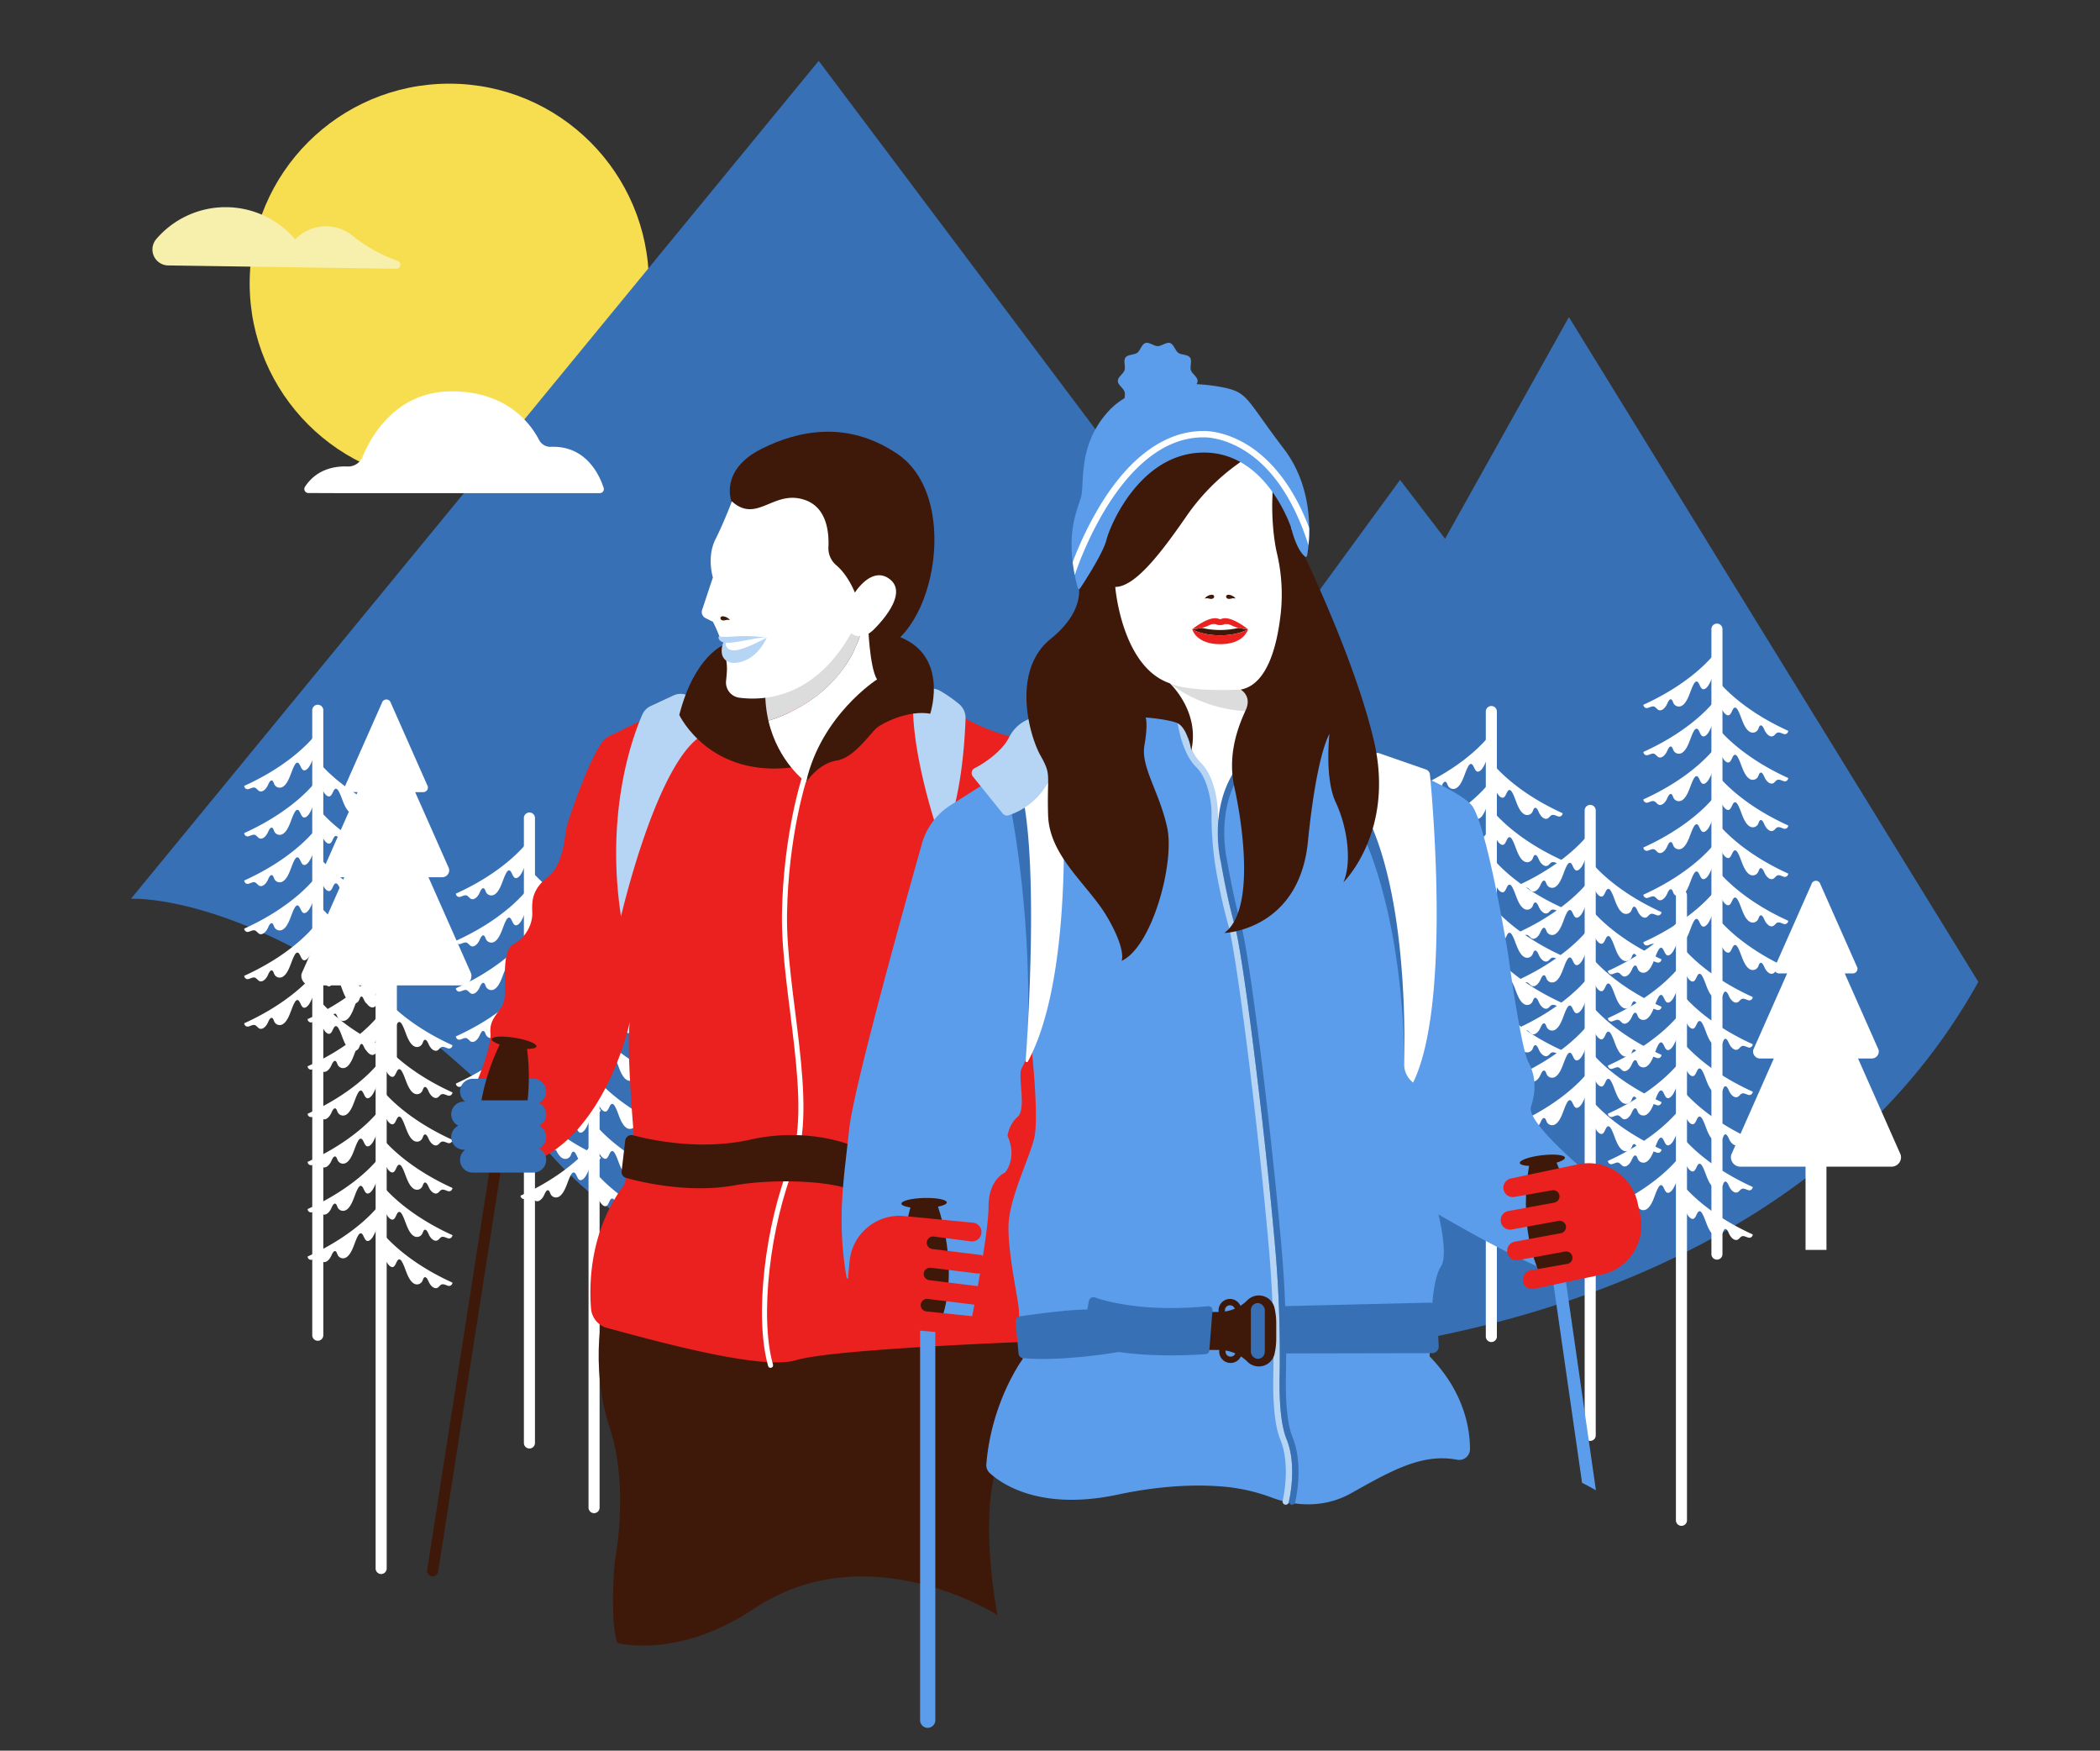 <svg id="Layer_1" data-name="Layer 1" xmlns="http://www.w3.org/2000/svg" xmlns:xlink="http://www.w3.org/1999/xlink" viewBox="0 0 1657 1381"><rect x="0" y="0" width="1657" height="1381" fill="#333333" stroke="none"/><defs><style>.cls-1,.cls-10{fill:none;}.cls-2{fill:#f7de51;}.cls-3{fill:#3870b6;}.cls-4{fill:#fff;}.cls-5{fill:#f7f0ac;}.cls-6{fill:#3e190a;}.cls-7{fill:#ea211e;}.cls-8{fill:#b6d4f4;}.cls-9{fill:#dcdcdc;}.cls-10{stroke:#fff;stroke-linecap:round;stroke-linejoin:round;stroke-width:4px;}.cls-11{fill:#5b9dea;}.cls-12{clip-path:url(#clip-path);}</style><clipPath id="clip-path"><path class="cls-1" d="M850.39,463.77a1,1,0,0,0,1.89.31c4.31-6.51,18.19-28,20.72-38.08,3-12,27-69,77-69s69,60,69,60,3.54,15.95,10.63,22a1,1,0,0,0,1.7-.63c1.59-8.71,7.51-50.5-18.33-84.36-29-38-28-44-46-48s-67-9-92,18-19,57-22,68C850.05,402.81,839.38,422.31,850.39,463.77Z"/></clipPath></defs><title>Artboard 1 copy 31</title><circle class="cls-2" cx="354.5" cy="223.5" r="157.5"/><path class="cls-3" d="M103.34,709s139.88-8.19,335.28,206.23S1343.41,1166.55,1561,774.58L1237.94,250.13,1140.24,425l-35.52-46.44L1001,520.55,646,48Z"/><path class="cls-4" d="M1296.71,593.16a2.73,2.73,0,0,0,3.84,2.39c1.7-.53,3.49-1.65,5.11-.74a31.88,31.88,0,0,1,2.4,2.15c2.65,1.91,5.86-1,7.42-4.56.8-1.84,2-4.25,3.43-3.33.69.47,1,1.61,1.4,2.52a4.71,4.71,0,0,0,6.92,2.24c2.36-1.46,4-4.49,5.32-7.63s2.31-6.52,3.91-9.36c.54-1,1.24-1.92,2.1-2,2-.13,2.56,4.19,4.32,5.62s4.07-.73,5.41-3c4.09-7.05,6-16.48,5.29-25.52C1353.58,551.93,1337.75,574.55,1296.71,593.16Z"/><path class="cls-4" d="M1296.71,555.94a2.73,2.73,0,0,0,3.84,2.39c1.7-.53,3.49-1.65,5.11-.74a31.88,31.88,0,0,1,2.4,2.15c2.65,1.91,5.86-1,7.42-4.56.8-1.84,2-4.26,3.43-3.33.69.47,1,1.61,1.4,2.52a4.71,4.71,0,0,0,6.92,2.24c2.36-1.46,4-4.5,5.32-7.63s2.31-6.52,3.91-9.36c.54-1,1.24-1.92,2.1-2,2-.13,2.56,4.19,4.32,5.62s4.07-.73,5.41-3c4.09-7.05,6-16.48,5.29-25.52C1353.58,514.71,1337.75,537.33,1296.71,555.94Z"/><path class="cls-4" d="M1296.71,630.6a2.73,2.73,0,0,0,3.84,2.39c1.7-.53,3.49-1.65,5.11-.74a31.88,31.88,0,0,1,2.4,2.15c2.65,1.91,5.86-1,7.42-4.56.8-1.84,2-4.25,3.43-3.33.69.47,1,1.61,1.4,2.52a4.71,4.71,0,0,0,6.92,2.24c2.36-1.46,4-4.49,5.32-7.63s2.31-6.52,3.91-9.36c.54-1,1.24-1.92,2.1-2,2-.13,2.56,4.19,4.32,5.62s4.07-.73,5.41-3c4.09-7,6-16.48,5.29-25.52C1353.58,589.37,1337.75,612,1296.71,630.6Z"/><path class="cls-4" d="M1296.71,705.77a2.73,2.73,0,0,0,3.84,2.39c1.7-.54,3.49-1.65,5.11-.74a29.83,29.83,0,0,1,2.4,2.15c2.65,1.9,5.86-1,7.42-4.56.8-1.84,2-4.26,3.43-3.33.69.46,1,1.6,1.4,2.52a4.7,4.7,0,0,0,6.92,2.23c2.36-1.45,4-4.49,5.32-7.63s2.31-6.51,3.91-9.36c.54-1,1.24-1.91,2.1-2,2-.13,2.56,4.19,4.32,5.62s4.07-.73,5.41-3c4.09-7,6-16.48,5.29-25.52C1353.58,664.54,1337.75,687.15,1296.71,705.77Z"/><path class="cls-4" d="M1296.71,668.55a2.73,2.73,0,0,0,3.84,2.39c1.7-.54,3.49-1.65,5.11-.74a29.68,29.68,0,0,1,2.4,2.14c2.65,1.91,5.86-1,7.42-4.56.8-1.84,2-4.25,3.43-3.32.69.46,1,1.6,1.4,2.51a4.7,4.7,0,0,0,6.92,2.24c2.36-1.45,4-4.49,5.32-7.63s2.31-6.52,3.91-9.36c.54-1,1.24-1.91,2.1-2,2-.13,2.56,4.19,4.32,5.62s4.07-.73,5.41-3c4.09-7.05,6-16.48,5.29-25.52C1353.58,627.32,1337.75,649.93,1296.71,668.55Z"/><path class="cls-4" d="M1296.71,743.21a2.73,2.73,0,0,0,3.84,2.39c1.7-.54,3.49-1.65,5.11-.74a29.83,29.83,0,0,1,2.4,2.15c2.65,1.9,5.86-1,7.42-4.56.8-1.84,2-4.26,3.43-3.33.69.46,1,1.6,1.4,2.52a4.7,4.7,0,0,0,6.92,2.23c2.36-1.45,4-4.49,5.32-7.63s2.31-6.52,3.91-9.36c.54-1,1.24-1.91,2.1-2,2-.13,2.56,4.19,4.32,5.62s4.07-.73,5.41-3c4.09-7,6-16.48,5.29-25.52C1353.58,702,1337.75,724.59,1296.71,743.21Z"/><path class="cls-4" d="M1411,613.74a2.73,2.73,0,0,1-3.84,2.39c-1.7-.53-3.49-1.65-5.1-.74-.89.5-1.56,1.54-2.41,2.15-2.64,1.91-5.86-1-7.42-4.56-.8-1.84-2-4.26-3.43-3.33-.69.47-1,1.61-1.4,2.52a4.7,4.7,0,0,1-6.92,2.24c-2.36-1.46-4-4.5-5.32-7.64s-2.31-6.51-3.91-9.35c-.54-1-1.23-1.92-2.1-2-2-.13-2.55,4.19-4.32,5.61s-4.07-.72-5.4-3c-4.1-7-6-16.48-5.29-25.52C1354.14,572.51,1370,595.13,1411,613.74Z"/><path class="cls-4" d="M1411,576.52a2.73,2.73,0,0,1-3.84,2.39c-1.7-.54-3.49-1.65-5.1-.74-.89.5-1.56,1.54-2.41,2.15-2.64,1.9-5.86-1-7.42-4.56-.8-1.84-2-4.26-3.43-3.33-.69.47-1,1.6-1.4,2.52a4.69,4.69,0,0,1-6.92,2.23c-2.36-1.45-4-4.49-5.32-7.63s-2.31-6.51-3.91-9.36c-.54-1-1.23-1.91-2.1-2-2-.13-2.55,4.19-4.32,5.62s-4.07-.72-5.4-3c-4.1-7-6-16.48-5.29-25.52C1354.14,535.29,1370,557.9,1411,576.52Z"/><path class="cls-4" d="M1411,651.18a2.73,2.73,0,0,1-3.84,2.39c-1.7-.53-3.49-1.65-5.1-.74-.89.5-1.56,1.54-2.41,2.15-2.64,1.91-5.86-1-7.42-4.56-.8-1.84-2-4.26-3.43-3.33-.69.47-1,1.61-1.4,2.52a4.7,4.7,0,0,1-6.92,2.24c-2.36-1.46-4-4.5-5.32-7.64s-2.31-6.51-3.91-9.36c-.54-1-1.23-1.91-2.1-2-2-.13-2.55,4.19-4.32,5.61s-4.07-.72-5.4-3c-4.1-7.05-6-16.48-5.29-25.52C1354.14,610,1370,632.57,1411,651.18Z"/><path class="cls-4" d="M1411,726.35a2.73,2.73,0,0,1-3.84,2.39c-1.7-.54-3.49-1.65-5.1-.74-.89.49-1.56,1.53-2.41,2.14-2.64,1.91-5.86-1-7.42-4.56-.8-1.84-2-4.25-3.43-3.32-.69.46-1,1.6-1.4,2.51a4.7,4.7,0,0,1-6.92,2.24c-2.36-1.45-4-4.49-5.32-7.63s-2.31-6.52-3.91-9.36c-.54-1-1.23-1.91-2.1-2-2-.13-2.55,4.19-4.32,5.62s-4.07-.73-5.4-3c-4.1-7-6-16.47-5.29-25.51C1354.14,685.12,1370,707.73,1411,726.35Z"/><path class="cls-4" d="M1411,689.13a2.72,2.72,0,0,1-3.84,2.38c-1.7-.53-3.49-1.65-5.1-.74-.89.5-1.56,1.54-2.41,2.15-2.64,1.91-5.86-1-7.42-4.56-.8-1.84-2-4.25-3.43-3.33-.69.47-1,1.61-1.4,2.52a4.7,4.7,0,0,1-6.92,2.24c-2.36-1.46-4-4.49-5.32-7.63s-2.31-6.52-3.91-9.36c-.54-1-1.23-1.91-2.1-2-2-.13-2.55,4.19-4.32,5.62s-4.07-.73-5.4-3c-4.1-7-6-16.47-5.29-25.51C1354.14,647.9,1370,670.51,1411,689.13Z"/><path class="cls-4" d="M1411,763.79a2.73,2.73,0,0,1-3.84,2.39c-1.7-.54-3.49-1.65-5.1-.74-.89.49-1.56,1.53-2.41,2.14-2.64,1.91-5.86-1-7.42-4.56-.8-1.84-2-4.25-3.43-3.32-.69.46-1,1.6-1.4,2.51a4.7,4.7,0,0,1-6.92,2.24c-2.36-1.45-4-4.49-5.32-7.63s-2.31-6.52-3.91-9.36c-.54-1-1.23-1.91-2.1-2-2-.13-2.55,4.19-4.32,5.62s-4.07-.73-5.4-3c-4.1-7.05-6-16.47-5.29-25.51C1354.14,722.56,1370,745.17,1411,763.79Z"/><path class="cls-4" d="M1354.74,993.66a4.37,4.37,0,0,1-4.36-4.38V496.51a4.37,4.37,0,1,1,8.73,0V989.28A4.37,4.37,0,0,1,1354.74,993.66Z"/><path class="cls-4" d="M1268.71,803.16a2.73,2.73,0,0,0,3.84,2.39c1.7-.53,3.49-1.65,5.11-.74a31.88,31.88,0,0,1,2.4,2.15c2.65,1.91,5.86-1,7.42-4.56.8-1.84,2-4.25,3.43-3.33.69.47,1,1.61,1.4,2.52a4.71,4.71,0,0,0,6.92,2.24c2.36-1.46,4-4.49,5.32-7.63s2.31-6.52,3.91-9.36c.54-1,1.24-1.92,2.1-2,2-.13,2.56,4.19,4.32,5.62s4.07-.73,5.41-3c4.09-7.05,6-16.48,5.29-25.52C1325.58,761.93,1309.75,784.55,1268.71,803.16Z"/><path class="cls-4" d="M1268.71,765.94a2.73,2.73,0,0,0,3.84,2.39c1.7-.53,3.49-1.65,5.11-.74a31.88,31.88,0,0,1,2.4,2.15c2.65,1.91,5.86-1,7.42-4.56.8-1.84,2-4.26,3.43-3.33.69.47,1,1.61,1.4,2.52a4.71,4.71,0,0,0,6.92,2.24c2.36-1.46,4-4.5,5.32-7.63s2.31-6.52,3.91-9.36c.54-1,1.24-1.92,2.1-2,2-.13,2.56,4.19,4.32,5.62s4.07-.73,5.41-3c4.09-7.05,6-16.48,5.29-25.52C1325.58,724.71,1309.75,747.33,1268.71,765.94Z"/><path class="cls-4" d="M1268.71,840.6a2.73,2.73,0,0,0,3.84,2.39c1.7-.53,3.49-1.65,5.11-.74a31.88,31.88,0,0,1,2.4,2.15c2.65,1.91,5.86-1,7.42-4.56.8-1.84,2-4.25,3.43-3.33.69.47,1,1.61,1.4,2.52a4.71,4.71,0,0,0,6.92,2.24c2.36-1.46,4-4.49,5.32-7.63s2.31-6.52,3.91-9.36c.54-1,1.24-1.92,2.1-2,2-.13,2.56,4.19,4.32,5.62s4.07-.73,5.41-3c4.09-7,6-16.48,5.29-25.52C1325.58,799.37,1309.75,822,1268.71,840.6Z"/><path class="cls-4" d="M1268.71,915.77a2.73,2.73,0,0,0,3.84,2.39c1.7-.54,3.49-1.65,5.11-.74a29.83,29.83,0,0,1,2.4,2.15c2.65,1.9,5.86-1,7.42-4.56.8-1.84,2-4.26,3.43-3.33.69.46,1,1.6,1.4,2.52a4.7,4.7,0,0,0,6.92,2.23c2.36-1.45,4-4.49,5.32-7.63s2.31-6.51,3.91-9.36c.54-1,1.24-1.91,2.1-2,2-.13,2.56,4.19,4.32,5.62s4.07-.73,5.41-3c4.09-7,6-16.48,5.29-25.52C1325.58,874.54,1309.75,897.15,1268.71,915.77Z"/><path class="cls-4" d="M1268.71,878.55a2.73,2.73,0,0,0,3.84,2.39c1.7-.54,3.49-1.65,5.11-.74a29.68,29.68,0,0,1,2.4,2.14c2.65,1.91,5.86-1,7.42-4.56.8-1.84,2-4.25,3.43-3.32.69.46,1,1.6,1.4,2.51a4.7,4.7,0,0,0,6.92,2.24c2.36-1.45,4-4.49,5.32-7.63s2.31-6.52,3.91-9.36c.54-1,1.24-1.91,2.1-2,2-.13,2.56,4.19,4.32,5.62s4.07-.73,5.41-3c4.09-7.05,6-16.48,5.29-25.52C1325.58,837.32,1309.75,859.93,1268.71,878.55Z"/><path class="cls-4" d="M1268.71,953.21a2.73,2.73,0,0,0,3.84,2.39c1.7-.54,3.49-1.65,5.11-.74a29.83,29.83,0,0,1,2.4,2.15c2.65,1.9,5.86-1,7.42-4.56.8-1.84,2-4.26,3.43-3.33.69.46,1,1.6,1.4,2.52a4.7,4.7,0,0,0,6.92,2.23c2.36-1.45,4-4.49,5.32-7.63s2.31-6.52,3.91-9.36c.54-1,1.24-1.91,2.1-2,2-.13,2.56,4.19,4.32,5.62s4.07-.73,5.41-3c4.09-7,6-16.48,5.29-25.52C1325.58,912,1309.75,934.59,1268.71,953.21Z"/><path class="cls-4" d="M1383,823.74a2.73,2.73,0,0,1-3.84,2.39c-1.7-.53-3.49-1.65-5.1-.74-.89.5-1.56,1.54-2.41,2.15-2.64,1.91-5.86-1-7.42-4.56-.8-1.84-2-4.26-3.43-3.33-.69.47-1,1.61-1.4,2.52a4.7,4.7,0,0,1-6.92,2.24c-2.36-1.46-4-4.5-5.32-7.64s-2.31-6.51-3.91-9.35c-.54-1-1.23-1.92-2.1-2-2-.13-2.55,4.19-4.32,5.61s-4.07-.72-5.4-3c-4.1-7-6-16.48-5.29-25.52C1326.14,782.51,1342,805.13,1383,823.74Z"/><path class="cls-4" d="M1383,786.52a2.73,2.73,0,0,1-3.84,2.39c-1.7-.54-3.49-1.65-5.1-.74-.89.5-1.56,1.54-2.41,2.15-2.64,1.9-5.86-1-7.42-4.56-.8-1.84-2-4.26-3.43-3.33-.69.47-1,1.6-1.4,2.52a4.69,4.69,0,0,1-6.92,2.23c-2.36-1.45-4-4.49-5.32-7.63s-2.31-6.51-3.91-9.36c-.54-1-1.23-1.91-2.1-2-2-.13-2.55,4.19-4.32,5.62s-4.07-.72-5.4-3c-4.1-7-6-16.48-5.29-25.52C1326.14,745.29,1342,767.9,1383,786.52Z"/><path class="cls-4" d="M1383,861.18a2.73,2.73,0,0,1-3.84,2.39c-1.7-.53-3.49-1.65-5.1-.74-.89.5-1.56,1.54-2.41,2.15-2.64,1.91-5.86-1-7.42-4.56-.8-1.84-2-4.26-3.43-3.33-.69.47-1,1.61-1.4,2.52a4.7,4.7,0,0,1-6.92,2.24c-2.36-1.46-4-4.5-5.32-7.64s-2.31-6.51-3.91-9.36c-.54-1-1.23-1.91-2.1-2-2-.13-2.55,4.19-4.32,5.61s-4.07-.72-5.4-3c-4.1-7.05-6-16.48-5.29-25.52C1326.14,820,1342,842.57,1383,861.18Z"/><path class="cls-4" d="M1383,936.35a2.73,2.73,0,0,1-3.84,2.39c-1.7-.54-3.49-1.65-5.1-.74-.89.49-1.56,1.53-2.41,2.14-2.64,1.91-5.86-1-7.42-4.56-.8-1.84-2-4.25-3.43-3.32-.69.46-1,1.6-1.4,2.51a4.7,4.7,0,0,1-6.92,2.24c-2.36-1.45-4-4.49-5.32-7.63s-2.31-6.52-3.91-9.36c-.54-1-1.23-1.91-2.1-2-2-.13-2.55,4.19-4.32,5.62s-4.07-.73-5.4-3c-4.1-7-6-16.47-5.29-25.51C1326.14,895.12,1342,917.73,1383,936.35Z"/><path class="cls-4" d="M1383,899.13a2.72,2.72,0,0,1-3.84,2.38c-1.7-.53-3.49-1.65-5.1-.74-.89.5-1.56,1.54-2.41,2.15-2.64,1.91-5.86-1-7.42-4.56-.8-1.84-2-4.25-3.43-3.33-.69.47-1,1.61-1.4,2.52a4.7,4.7,0,0,1-6.92,2.24c-2.36-1.46-4-4.49-5.32-7.63s-2.31-6.52-3.91-9.36c-.54-1-1.23-1.91-2.1-2-2-.13-2.55,4.19-4.32,5.62s-4.07-.73-5.4-3c-4.1-7-6-16.47-5.29-25.51C1326.14,857.9,1342,880.51,1383,899.13Z"/><path class="cls-4" d="M1383,973.79a2.73,2.73,0,0,1-3.84,2.39c-1.7-.54-3.49-1.65-5.1-.74-.89.49-1.56,1.53-2.41,2.14-2.64,1.91-5.86-1-7.42-4.56-.8-1.84-2-4.25-3.43-3.32-.69.46-1,1.6-1.4,2.51a4.7,4.7,0,0,1-6.92,2.24c-2.36-1.45-4-4.49-5.32-7.63s-2.31-6.52-3.91-9.36c-.54-1-1.23-1.91-2.1-2-2-.13-2.55,4.19-4.32,5.62s-4.07-.73-5.4-3c-4.1-7.05-6-16.47-5.29-25.51C1326.14,932.56,1342,955.17,1383,973.79Z"/><path class="cls-4" d="M1326.74,1203.66a4.37,4.37,0,0,1-4.36-4.38V706.51a4.37,4.37,0,1,1,8.73,0v492.77A4.37,4.37,0,0,1,1326.74,1203.66Z"/><path class="cls-4" d="M1499.77,911l-33.68-76h10.83a5.53,5.53,0,0,0,5.36-6.88l-26.69-60.25h6.4a3.65,3.65,0,0,0,3.54-4.55l-29.13-65.76a3.65,3.65,0,0,0-7.08,0l-29.13,65.76a3.65,3.65,0,0,0,3.54,4.55h6.4l-26.69,60.25a5.52,5.52,0,0,0,5.36,6.88h10.83L1366,911a7.49,7.49,0,0,0,7.25,9.32h51.41V986h16.5V920.33h51.4A7.49,7.49,0,0,0,1499.77,911Z"/><path class="cls-4" d="M1118.71,658.16a2.73,2.73,0,0,0,3.84,2.39c1.7-.53,3.49-1.65,5.11-.74a31.88,31.88,0,0,1,2.4,2.15c2.65,1.91,5.86-1,7.42-4.56.8-1.84,2-4.25,3.43-3.33.69.47,1,1.61,1.4,2.52a4.71,4.71,0,0,0,6.92,2.24c2.36-1.46,4-4.49,5.32-7.63s2.31-6.52,3.91-9.36c.54-1,1.24-1.92,2.1-2,2-.13,2.56,4.19,4.32,5.62s4.07-.73,5.41-3c4.09-7.05,6-16.48,5.29-25.52C1175.58,616.93,1159.75,639.55,1118.71,658.16Z"/><path class="cls-4" d="M1118.71,620.94a2.73,2.73,0,0,0,3.84,2.39c1.7-.53,3.49-1.65,5.11-.74a31.88,31.88,0,0,1,2.4,2.15c2.65,1.91,5.86-1,7.42-4.56.8-1.84,2-4.26,3.43-3.33.69.47,1,1.61,1.4,2.52a4.71,4.71,0,0,0,6.92,2.24c2.36-1.46,4-4.5,5.32-7.63s2.31-6.52,3.91-9.36c.54-1,1.24-1.92,2.1-2,2-.13,2.56,4.19,4.32,5.62s4.07-.73,5.41-3c4.09-7.05,6-16.48,5.29-25.52C1175.58,579.71,1159.75,602.33,1118.71,620.94Z"/><path class="cls-4" d="M1118.71,695.6a2.73,2.73,0,0,0,3.84,2.39c1.7-.53,3.49-1.65,5.11-.74a31.88,31.88,0,0,1,2.4,2.15c2.65,1.91,5.86-1,7.42-4.56.8-1.84,2-4.25,3.43-3.33.69.47,1,1.61,1.4,2.52a4.71,4.71,0,0,0,6.92,2.24c2.36-1.46,4-4.49,5.32-7.63s2.31-6.52,3.91-9.36c.54-1,1.24-1.92,2.1-2,2-.13,2.56,4.19,4.32,5.62s4.07-.73,5.41-3c4.09-7,6-16.48,5.29-25.52C1175.58,654.37,1159.75,677,1118.71,695.6Z"/><path class="cls-4" d="M1118.71,770.77a2.73,2.73,0,0,0,3.84,2.39c1.7-.54,3.49-1.65,5.11-.74a29.83,29.83,0,0,1,2.4,2.15c2.65,1.9,5.86-1,7.42-4.56.8-1.84,2-4.26,3.43-3.33.69.46,1,1.6,1.4,2.52a4.7,4.7,0,0,0,6.92,2.23c2.36-1.45,4-4.49,5.32-7.63s2.31-6.51,3.91-9.36c.54-1,1.24-1.91,2.1-2,2-.13,2.56,4.19,4.32,5.62s4.07-.73,5.41-3c4.09-7,6-16.48,5.29-25.52C1175.58,729.54,1159.75,752.15,1118.71,770.77Z"/><path class="cls-4" d="M1118.71,733.55a2.73,2.73,0,0,0,3.84,2.39c1.7-.54,3.49-1.65,5.11-.74a29.68,29.68,0,0,1,2.4,2.14c2.65,1.91,5.86-1,7.42-4.56.8-1.84,2-4.25,3.43-3.32.69.46,1,1.6,1.4,2.51a4.7,4.7,0,0,0,6.92,2.24c2.36-1.45,4-4.49,5.32-7.63s2.31-6.52,3.91-9.36c.54-1,1.24-1.91,2.1-2,2-.13,2.56,4.19,4.32,5.62s4.07-.73,5.41-3c4.09-7.05,6-16.48,5.29-25.52C1175.58,692.32,1159.75,714.93,1118.71,733.55Z"/><path class="cls-4" d="M1118.71,808.21a2.73,2.73,0,0,0,3.84,2.39c1.7-.54,3.49-1.65,5.11-.74a29.83,29.83,0,0,1,2.4,2.15c2.65,1.9,5.86-1,7.42-4.56.8-1.84,2-4.26,3.43-3.33.69.46,1,1.6,1.4,2.52a4.7,4.7,0,0,0,6.92,2.23c2.36-1.45,4-4.49,5.32-7.63s2.31-6.52,3.91-9.36c.54-1,1.24-1.91,2.1-2,2-.13,2.56,4.19,4.32,5.62s4.07-.73,5.41-3c4.09-7,6-16.48,5.29-25.52C1175.58,767,1159.75,789.59,1118.71,808.21Z"/><path class="cls-4" d="M1233,678.74a2.73,2.73,0,0,1-3.84,2.39c-1.7-.53-3.49-1.65-5.1-.74-.89.5-1.56,1.54-2.41,2.15-2.64,1.91-5.86-1-7.42-4.56-.8-1.84-2-4.26-3.43-3.33-.69.47-1,1.61-1.4,2.52a4.7,4.7,0,0,1-6.92,2.24c-2.36-1.46-4-4.5-5.32-7.64s-2.31-6.51-3.91-9.35c-.54-1-1.23-1.92-2.1-2-2-.13-2.55,4.19-4.32,5.61s-4.07-.72-5.4-3c-4.1-7-6-16.48-5.29-25.52C1176.14,637.51,1192,660.13,1233,678.74Z"/><path class="cls-4" d="M1233,641.52a2.73,2.73,0,0,1-3.84,2.39c-1.7-.54-3.49-1.65-5.1-.74-.89.5-1.56,1.54-2.41,2.15-2.64,1.9-5.86-1-7.42-4.56-.8-1.84-2-4.26-3.43-3.33-.69.47-1,1.6-1.4,2.52a4.69,4.69,0,0,1-6.92,2.23c-2.36-1.45-4-4.49-5.32-7.63s-2.31-6.51-3.91-9.36c-.54-1-1.23-1.91-2.1-2-2-.13-2.55,4.19-4.32,5.62s-4.07-.72-5.4-3c-4.1-7-6-16.48-5.29-25.52C1176.14,600.29,1192,622.9,1233,641.52Z"/><path class="cls-4" d="M1233,716.18a2.73,2.73,0,0,1-3.84,2.39c-1.7-.53-3.49-1.65-5.1-.74-.89.5-1.56,1.54-2.41,2.15-2.64,1.91-5.86-1-7.42-4.56-.8-1.84-2-4.26-3.43-3.33-.69.47-1,1.61-1.4,2.52a4.7,4.7,0,0,1-6.92,2.24c-2.36-1.46-4-4.5-5.32-7.64s-2.31-6.51-3.91-9.36c-.54-1-1.23-1.91-2.1-2-2-.13-2.55,4.19-4.32,5.61s-4.07-.72-5.4-3c-4.1-7.05-6-16.48-5.29-25.52C1176.14,675,1192,697.57,1233,716.18Z"/><path class="cls-4" d="M1233,791.35a2.73,2.73,0,0,1-3.84,2.39c-1.7-.54-3.49-1.65-5.1-.74-.89.49-1.56,1.53-2.41,2.14-2.64,1.91-5.86-1-7.42-4.56-.8-1.84-2-4.25-3.43-3.32-.69.46-1,1.6-1.4,2.51a4.7,4.7,0,0,1-6.92,2.24c-2.36-1.45-4-4.49-5.32-7.63s-2.31-6.52-3.91-9.36c-.54-1-1.23-1.91-2.1-2-2-.13-2.55,4.19-4.32,5.62s-4.07-.73-5.4-3c-4.1-7-6-16.47-5.29-25.51C1176.14,750.12,1192,772.73,1233,791.35Z"/><path class="cls-4" d="M1233,754.13a2.72,2.72,0,0,1-3.84,2.38c-1.7-.53-3.49-1.65-5.1-.74-.89.5-1.56,1.54-2.41,2.15-2.64,1.91-5.86-1-7.42-4.56-.8-1.84-2-4.25-3.43-3.33-.69.47-1,1.61-1.4,2.52a4.7,4.7,0,0,1-6.92,2.24c-2.36-1.46-4-4.49-5.32-7.63s-2.31-6.52-3.91-9.36c-.54-1-1.23-1.91-2.1-2-2-.13-2.55,4.19-4.32,5.62s-4.07-.73-5.4-3c-4.1-7-6-16.47-5.29-25.51C1176.14,712.9,1192,735.51,1233,754.13Z"/><path class="cls-4" d="M1233,828.79a2.73,2.73,0,0,1-3.84,2.39c-1.7-.54-3.49-1.65-5.1-.74-.89.49-1.56,1.53-2.41,2.14-2.64,1.91-5.86-1-7.42-4.56-.8-1.84-2-4.25-3.43-3.32-.69.46-1,1.6-1.4,2.51a4.7,4.7,0,0,1-6.92,2.24c-2.36-1.45-4-4.49-5.32-7.63s-2.31-6.52-3.91-9.36c-.54-1-1.23-1.91-2.1-2-2-.13-2.55,4.19-4.32,5.62s-4.07-.73-5.4-3c-4.1-7.05-6-16.47-5.29-25.51C1176.14,787.56,1192,810.17,1233,828.79Z"/><path class="cls-4" d="M1176.74,1058.66a4.37,4.37,0,0,1-4.36-4.38V561.51a4.37,4.37,0,1,1,8.73,0v492.77A4.37,4.37,0,0,1,1176.74,1058.66Z"/><path class="cls-4" d="M359.71,742.16a2.73,2.73,0,0,0,3.84,2.39c1.7-.53,3.49-1.65,5.11-.74a31.88,31.88,0,0,1,2.4,2.15c2.65,1.91,5.86-1,7.42-4.56.8-1.84,2-4.25,3.43-3.33.69.47,1,1.61,1.4,2.52a4.71,4.71,0,0,0,6.92,2.24c2.36-1.46,4-4.49,5.32-7.63s2.31-6.52,3.91-9.36c.54-1,1.24-1.92,2.1-2,2-.13,2.56,4.19,4.32,5.62s4.07-.73,5.41-3c4.09-7.05,6-16.48,5.29-25.52C416.58,700.93,400.75,723.55,359.71,742.16Z"/><path class="cls-4" d="M359.71,704.94a2.73,2.73,0,0,0,3.84,2.39c1.7-.53,3.49-1.65,5.11-.74a31.88,31.88,0,0,1,2.4,2.15c2.65,1.91,5.86-1,7.42-4.56.8-1.84,2-4.26,3.43-3.33.69.47,1,1.61,1.4,2.52a4.71,4.71,0,0,0,6.92,2.24c2.36-1.46,4-4.5,5.32-7.63s2.31-6.52,3.91-9.36c.54-1,1.24-1.92,2.1-2,2-.13,2.56,4.19,4.32,5.62s4.07-.73,5.41-3c4.09-7.05,6-16.48,5.29-25.52C416.58,663.71,400.75,686.33,359.71,704.94Z"/><path class="cls-4" d="M359.71,779.6a2.73,2.73,0,0,0,3.84,2.39c1.7-.53,3.49-1.65,5.11-.74a31.88,31.88,0,0,1,2.4,2.15c2.65,1.91,5.86-1,7.42-4.56.8-1.84,2-4.25,3.43-3.33.69.47,1,1.61,1.4,2.52a4.71,4.71,0,0,0,6.92,2.24c2.36-1.46,4-4.49,5.32-7.63s2.31-6.52,3.91-9.36c.54-1,1.24-1.92,2.1-2,2-.13,2.56,4.19,4.32,5.62s4.07-.73,5.41-3c4.09-7,6-16.48,5.29-25.52C416.58,738.37,400.75,761,359.71,779.6Z"/><path class="cls-4" d="M359.71,854.77a2.73,2.73,0,0,0,3.84,2.39c1.7-.54,3.49-1.65,5.11-.74a29.83,29.83,0,0,1,2.4,2.15c2.65,1.9,5.86-1,7.42-4.56.8-1.84,2-4.26,3.43-3.33.69.46,1,1.6,1.4,2.52a4.7,4.7,0,0,0,6.92,2.23c2.36-1.45,4-4.49,5.32-7.63s2.31-6.51,3.91-9.36c.54-1,1.24-1.91,2.1-2,2-.13,2.56,4.19,4.32,5.62s4.07-.73,5.41-3c4.09-7,6-16.48,5.29-25.52C416.58,813.54,400.75,836.15,359.71,854.77Z"/><path class="cls-4" d="M359.71,817.55a2.73,2.73,0,0,0,3.84,2.39c1.7-.54,3.49-1.65,5.11-.74a29.68,29.68,0,0,1,2.4,2.14c2.65,1.91,5.86-1,7.42-4.56.8-1.84,2-4.25,3.43-3.32.69.46,1,1.6,1.4,2.51a4.7,4.7,0,0,0,6.92,2.24c2.36-1.45,4-4.49,5.32-7.63s2.31-6.52,3.91-9.36c.54-1,1.24-1.91,2.1-2,2-.13,2.56,4.19,4.32,5.62s4.07-.73,5.41-3c4.09-7.05,6-16.48,5.29-25.52C416.58,776.32,400.75,798.93,359.71,817.55Z"/><path class="cls-4" d="M359.71,892.21a2.73,2.73,0,0,0,3.84,2.39c1.7-.54,3.49-1.65,5.11-.74a29.83,29.83,0,0,1,2.4,2.15c2.65,1.9,5.86-1,7.42-4.56.8-1.84,2-4.26,3.43-3.33.69.46,1,1.6,1.4,2.52a4.7,4.7,0,0,0,6.92,2.23c2.36-1.45,4-4.49,5.32-7.63s2.31-6.52,3.91-9.36c.54-1,1.24-1.91,2.1-2,2-.13,2.56,4.19,4.32,5.62s4.07-.73,5.41-3c4.09-7,6-16.48,5.29-25.52C416.58,851,400.75,873.59,359.71,892.21Z"/><path class="cls-4" d="M474,762.74a2.73,2.73,0,0,1-3.84,2.39c-1.7-.53-3.49-1.65-5.1-.74-.89.5-1.56,1.54-2.41,2.15-2.64,1.91-5.86-1-7.42-4.56-.8-1.84-2-4.26-3.43-3.33-.69.47-1,1.61-1.4,2.52a4.7,4.7,0,0,1-6.92,2.24c-2.36-1.46-4-4.5-5.32-7.64s-2.31-6.51-3.91-9.35c-.54-1-1.23-1.92-2.1-2-2-.13-2.55,4.19-4.32,5.61s-4.07-.72-5.4-3c-4.1-7-6.05-16.48-5.29-25.52C417.14,721.51,433,744.13,474,762.74Z"/><path class="cls-4" d="M474,725.52a2.73,2.73,0,0,1-3.84,2.39c-1.7-.54-3.49-1.65-5.1-.74-.89.5-1.56,1.54-2.41,2.15-2.64,1.9-5.86-1-7.42-4.56-.8-1.84-2-4.26-3.43-3.33-.69.47-1,1.6-1.4,2.52a4.69,4.69,0,0,1-6.92,2.23c-2.36-1.45-4-4.49-5.32-7.63s-2.31-6.51-3.91-9.36c-.54-1-1.23-1.91-2.1-2-2-.13-2.55,4.19-4.32,5.62s-4.07-.72-5.4-3c-4.1-7-6.05-16.48-5.29-25.52C417.14,684.29,433,706.9,474,725.52Z"/><path class="cls-4" d="M474,800.18a2.73,2.73,0,0,1-3.84,2.39c-1.7-.53-3.49-1.65-5.1-.74-.89.5-1.56,1.54-2.41,2.15-2.64,1.91-5.86-1-7.42-4.56-.8-1.84-2-4.26-3.43-3.33-.69.47-1,1.61-1.4,2.52a4.7,4.7,0,0,1-6.92,2.24c-2.36-1.46-4-4.5-5.32-7.64s-2.31-6.51-3.91-9.36c-.54-1-1.23-1.91-2.1-2-2-.13-2.55,4.19-4.32,5.61s-4.07-.72-5.4-3c-4.1-7.05-6.05-16.48-5.29-25.52C417.14,759,433,781.57,474,800.18Z"/><path class="cls-4" d="M474,875.35a2.73,2.73,0,0,1-3.84,2.39c-1.7-.54-3.49-1.65-5.1-.74-.89.49-1.56,1.53-2.41,2.14-2.64,1.91-5.86-1-7.42-4.56-.8-1.84-2-4.25-3.43-3.32-.69.46-1,1.6-1.4,2.51a4.7,4.7,0,0,1-6.92,2.24c-2.36-1.45-4-4.49-5.32-7.63s-2.31-6.52-3.91-9.36c-.54-1-1.23-1.91-2.1-2-2-.13-2.55,4.19-4.32,5.62s-4.07-.73-5.4-3c-4.1-7-6.05-16.47-5.29-25.51C417.14,834.12,433,856.73,474,875.35Z"/><path class="cls-4" d="M474,838.13a2.72,2.72,0,0,1-3.84,2.38c-1.7-.53-3.49-1.65-5.1-.74-.89.5-1.56,1.54-2.41,2.15-2.64,1.91-5.86-1-7.42-4.56-.8-1.84-2-4.25-3.43-3.33-.69.47-1,1.61-1.4,2.52a4.7,4.7,0,0,1-6.92,2.24c-2.36-1.46-4-4.49-5.32-7.63s-2.31-6.52-3.91-9.36c-.54-1-1.23-1.91-2.1-2-2-.13-2.55,4.19-4.32,5.62s-4.07-.73-5.4-3c-4.1-7-6.05-16.47-5.29-25.51C417.14,796.9,433,819.51,474,838.13Z"/><path class="cls-4" d="M474,912.79a2.73,2.73,0,0,1-3.84,2.39c-1.7-.54-3.49-1.65-5.1-.74-.89.49-1.56,1.53-2.41,2.14-2.64,1.91-5.86-1-7.42-4.56-.8-1.84-2-4.25-3.43-3.32-.69.46-1,1.6-1.4,2.51a4.7,4.7,0,0,1-6.92,2.24c-2.36-1.45-4-4.49-5.32-7.63s-2.31-6.52-3.91-9.36c-.54-1-1.23-1.91-2.1-2-2-.13-2.55,4.19-4.32,5.62s-4.07-.73-5.4-3c-4.1-7.05-6.05-16.47-5.29-25.51C417.14,871.56,433,894.17,474,912.79Z"/><path class="cls-4" d="M417.74,1142.66a4.37,4.37,0,0,1-4.36-4.38V645.51a4.37,4.37,0,1,1,8.73,0v492.77A4.37,4.37,0,0,1,417.74,1142.66Z"/><path class="cls-4" d="M410.71,793.16a2.73,2.73,0,0,0,3.84,2.39c1.7-.53,3.49-1.65,5.11-.74a31.88,31.88,0,0,1,2.4,2.15c2.65,1.91,5.86-1,7.42-4.56.8-1.84,2-4.25,3.43-3.33.69.47,1,1.61,1.4,2.52a4.71,4.71,0,0,0,6.92,2.24c2.36-1.46,4-4.49,5.32-7.63s2.31-6.52,3.91-9.36c.54-1,1.24-1.92,2.1-2,2-.13,2.56,4.19,4.32,5.62s4.07-.73,5.41-3c4.09-7.05,6-16.48,5.29-25.52C467.58,751.93,451.75,774.55,410.71,793.16Z"/><path class="cls-4" d="M410.71,755.94a2.73,2.73,0,0,0,3.84,2.39c1.7-.53,3.49-1.65,5.11-.74a31.88,31.88,0,0,1,2.4,2.15c2.65,1.91,5.86-1,7.42-4.56.8-1.84,2-4.26,3.43-3.33.69.47,1,1.61,1.4,2.52a4.71,4.71,0,0,0,6.92,2.24c2.36-1.46,4-4.5,5.32-7.63s2.31-6.52,3.91-9.36c.54-1,1.24-1.92,2.1-2,2-.13,2.56,4.19,4.32,5.62s4.07-.73,5.41-3c4.09-7.05,6-16.48,5.29-25.52C467.58,714.71,451.75,737.33,410.71,755.94Z"/><path class="cls-4" d="M410.71,830.6a2.73,2.73,0,0,0,3.84,2.39c1.7-.53,3.49-1.65,5.11-.74a31.88,31.88,0,0,1,2.4,2.15c2.65,1.91,5.86-1,7.42-4.56.8-1.84,2-4.25,3.43-3.33.69.47,1,1.61,1.4,2.52a4.71,4.71,0,0,0,6.92,2.24c2.36-1.46,4-4.49,5.32-7.63s2.31-6.52,3.91-9.36c.54-1,1.24-1.92,2.1-2,2-.13,2.56,4.19,4.32,5.62s4.07-.73,5.41-3c4.09-7,6-16.48,5.29-25.52C467.58,789.37,451.75,812,410.71,830.6Z"/><path class="cls-4" d="M410.71,905.77a2.73,2.73,0,0,0,3.84,2.39c1.7-.54,3.49-1.65,5.11-.74a29.83,29.83,0,0,1,2.4,2.15c2.65,1.9,5.86-1,7.42-4.56.8-1.84,2-4.26,3.43-3.33.69.46,1,1.6,1.4,2.52a4.7,4.7,0,0,0,6.92,2.23c2.36-1.45,4-4.49,5.32-7.63s2.31-6.51,3.91-9.36c.54-1,1.24-1.91,2.1-2,2-.13,2.56,4.19,4.32,5.62s4.07-.73,5.41-3c4.09-7,6-16.48,5.29-25.52C467.58,864.54,451.75,887.15,410.71,905.77Z"/><path class="cls-4" d="M410.71,868.55a2.73,2.73,0,0,0,3.84,2.39c1.7-.54,3.49-1.65,5.11-.74a29.68,29.68,0,0,1,2.4,2.14c2.65,1.91,5.86-1,7.42-4.56.8-1.84,2-4.25,3.43-3.32.69.46,1,1.6,1.4,2.51a4.7,4.7,0,0,0,6.92,2.24c2.36-1.45,4-4.49,5.32-7.63s2.31-6.52,3.91-9.36c.54-1,1.24-1.91,2.1-2,2-.13,2.56,4.19,4.32,5.62s4.07-.73,5.41-3c4.09-7.05,6-16.48,5.29-25.52C467.58,827.32,451.75,849.93,410.71,868.55Z"/><path class="cls-4" d="M410.71,943.21a2.73,2.73,0,0,0,3.84,2.39c1.7-.54,3.49-1.65,5.11-.74a29.83,29.83,0,0,1,2.4,2.15c2.65,1.9,5.86-1,7.42-4.56.8-1.84,2-4.26,3.43-3.33.69.46,1,1.6,1.4,2.52a4.7,4.7,0,0,0,6.92,2.23c2.36-1.45,4-4.49,5.32-7.63s2.31-6.52,3.91-9.36c.54-1,1.24-1.91,2.1-2,2-.13,2.56,4.19,4.32,5.62s4.07-.73,5.41-3c4.09-7,6-16.48,5.29-25.52C467.58,902,451.75,924.59,410.71,943.21Z"/><path class="cls-4" d="M525,813.74a2.73,2.73,0,0,1-3.84,2.39c-1.7-.53-3.49-1.65-5.1-.74-.89.5-1.56,1.54-2.41,2.15-2.64,1.91-5.86-1-7.42-4.56-.8-1.84-2-4.26-3.43-3.33-.69.47-1,1.61-1.4,2.52a4.7,4.7,0,0,1-6.92,2.24c-2.36-1.46-4-4.5-5.32-7.64s-2.31-6.51-3.91-9.35c-.54-1-1.23-1.92-2.1-2-2-.13-2.55,4.19-4.32,5.61s-4.07-.72-5.4-3c-4.1-7-6.05-16.48-5.29-25.52C468.14,772.51,484,795.13,525,813.74Z"/><path class="cls-4" d="M525,776.52a2.73,2.73,0,0,1-3.84,2.39c-1.7-.54-3.49-1.65-5.1-.74-.89.5-1.56,1.54-2.41,2.15-2.64,1.9-5.86-1-7.42-4.56-.8-1.84-2-4.26-3.43-3.33-.69.47-1,1.6-1.4,2.52a4.69,4.69,0,0,1-6.92,2.23c-2.36-1.45-4-4.49-5.32-7.63s-2.31-6.51-3.91-9.36c-.54-1-1.23-1.91-2.1-2-2-.13-2.55,4.19-4.32,5.62s-4.07-.72-5.4-3c-4.1-7-6.05-16.48-5.29-25.52C468.14,735.29,484,757.9,525,776.52Z"/><path class="cls-4" d="M525,851.18a2.73,2.73,0,0,1-3.84,2.39c-1.7-.53-3.49-1.65-5.1-.74-.89.5-1.56,1.54-2.41,2.15-2.64,1.91-5.86-1-7.42-4.56-.8-1.84-2-4.26-3.43-3.33-.69.47-1,1.61-1.4,2.52a4.7,4.7,0,0,1-6.92,2.24c-2.36-1.46-4-4.5-5.32-7.64s-2.31-6.51-3.91-9.36c-.54-1-1.23-1.91-2.1-2-2-.13-2.55,4.19-4.32,5.61s-4.07-.72-5.4-3c-4.1-7.05-6.05-16.48-5.29-25.52C468.14,810,484,832.57,525,851.18Z"/><path class="cls-4" d="M525,926.35a2.73,2.73,0,0,1-3.84,2.39c-1.7-.54-3.49-1.65-5.1-.74-.89.49-1.56,1.53-2.41,2.14-2.64,1.91-5.86-1-7.42-4.56-.8-1.84-2-4.25-3.43-3.32-.69.46-1,1.6-1.4,2.51a4.7,4.7,0,0,1-6.92,2.24c-2.36-1.45-4-4.49-5.32-7.63s-2.31-6.52-3.91-9.36c-.54-1-1.23-1.91-2.1-2-2-.13-2.55,4.19-4.32,5.62s-4.07-.73-5.4-3c-4.1-7-6.05-16.47-5.29-25.51C468.14,885.12,484,907.73,525,926.35Z"/><path class="cls-4" d="M525,889.13a2.72,2.72,0,0,1-3.84,2.38c-1.7-.53-3.49-1.65-5.1-.74-.89.5-1.56,1.54-2.41,2.15-2.64,1.91-5.86-1-7.42-4.56-.8-1.84-2-4.25-3.43-3.33-.69.47-1,1.61-1.4,2.52a4.7,4.7,0,0,1-6.92,2.24c-2.36-1.46-4-4.49-5.32-7.63s-2.31-6.52-3.91-9.36c-.54-1-1.23-1.91-2.1-2-2-.13-2.55,4.19-4.32,5.62s-4.07-.73-5.4-3c-4.1-7-6.05-16.47-5.29-25.51C468.14,847.9,484,870.51,525,889.13Z"/><path class="cls-4" d="M525,963.79a2.73,2.73,0,0,1-3.84,2.39c-1.7-.54-3.49-1.65-5.1-.74-.89.49-1.56,1.53-2.41,2.14-2.64,1.91-5.86-1-7.42-4.56-.8-1.84-2-4.25-3.43-3.32-.69.46-1,1.6-1.4,2.51a4.7,4.7,0,0,1-6.92,2.24c-2.36-1.45-4-4.49-5.32-7.63s-2.31-6.52-3.91-9.36c-.54-1-1.23-1.91-2.1-2-2-.13-2.55,4.19-4.32,5.62s-4.07-.73-5.4-3c-4.1-7.05-6.05-16.47-5.29-25.51C468.14,922.56,484,945.17,525,963.79Z"/><path class="cls-4" d="M468.74,1193.66a4.37,4.37,0,0,1-4.36-4.38V696.51a4.37,4.37,0,1,1,8.73,0v492.77A4.37,4.37,0,0,1,468.74,1193.66Z"/><path class="cls-4" d="M192.71,657.16a2.73,2.73,0,0,0,3.84,2.39c1.7-.53,3.49-1.65,5.11-.74a31.88,31.88,0,0,1,2.4,2.15c2.65,1.91,5.86-1,7.42-4.56.8-1.84,2-4.25,3.43-3.33.69.47,1,1.61,1.4,2.52a4.71,4.71,0,0,0,6.92,2.24c2.36-1.46,4-4.49,5.32-7.63s2.31-6.52,3.91-9.36c.54-1,1.24-1.92,2.1-2,2-.13,2.56,4.19,4.32,5.62s4.07-.73,5.41-3c4.09-7.05,6-16.48,5.29-25.52C249.58,615.93,233.75,638.55,192.71,657.16Z"/><path class="cls-4" d="M192.71,619.94a2.73,2.73,0,0,0,3.84,2.39c1.7-.53,3.49-1.65,5.11-.74a31.88,31.88,0,0,1,2.4,2.15c2.65,1.91,5.86-1,7.42-4.56.8-1.84,2-4.26,3.43-3.33.69.47,1,1.61,1.4,2.52a4.71,4.71,0,0,0,6.92,2.24c2.36-1.46,4-4.5,5.32-7.63s2.31-6.52,3.91-9.36c.54-1,1.24-1.92,2.1-2,2-.13,2.56,4.19,4.32,5.62s4.07-.73,5.41-3c4.09-7.05,6-16.48,5.29-25.52C249.58,578.71,233.75,601.33,192.71,619.94Z"/><path class="cls-4" d="M192.71,694.6a2.73,2.73,0,0,0,3.84,2.39c1.7-.53,3.49-1.65,5.11-.74a31.88,31.88,0,0,1,2.4,2.15c2.65,1.91,5.86-1,7.42-4.56.8-1.84,2-4.25,3.43-3.33.69.47,1,1.61,1.4,2.52a4.71,4.71,0,0,0,6.92,2.24c2.36-1.46,4-4.49,5.32-7.63s2.31-6.52,3.91-9.36c.54-1,1.24-1.92,2.1-2,2-.13,2.56,4.19,4.32,5.62s4.07-.73,5.41-3c4.09-7,6-16.48,5.29-25.52C249.58,653.37,233.75,676,192.71,694.6Z"/><path class="cls-4" d="M192.71,769.77a2.73,2.73,0,0,0,3.84,2.39c1.7-.54,3.49-1.65,5.11-.74a29.83,29.83,0,0,1,2.4,2.15c2.65,1.9,5.86-1,7.42-4.56.8-1.84,2-4.26,3.43-3.33.69.46,1,1.6,1.4,2.52a4.7,4.7,0,0,0,6.92,2.23c2.36-1.45,4-4.49,5.32-7.63s2.31-6.51,3.91-9.36c.54-1,1.24-1.91,2.1-2,2-.13,2.56,4.19,4.32,5.62s4.07-.73,5.41-3c4.09-7,6-16.48,5.29-25.52C249.58,728.54,233.75,751.15,192.71,769.77Z"/><path class="cls-4" d="M192.71,732.55a2.73,2.73,0,0,0,3.84,2.39c1.7-.54,3.49-1.65,5.11-.74a29.68,29.68,0,0,1,2.4,2.14c2.65,1.91,5.86-1,7.42-4.56.8-1.84,2-4.25,3.43-3.32.69.46,1,1.6,1.4,2.51a4.7,4.7,0,0,0,6.92,2.24c2.36-1.45,4-4.49,5.32-7.63s2.31-6.52,3.91-9.36c.54-1,1.24-1.91,2.1-2,2-.13,2.56,4.19,4.32,5.62s4.07-.73,5.41-3c4.09-7.05,6-16.48,5.29-25.52C249.58,691.32,233.75,713.93,192.71,732.55Z"/><path class="cls-4" d="M192.71,807.21a2.73,2.73,0,0,0,3.84,2.39c1.7-.54,3.49-1.65,5.11-.74a29.83,29.83,0,0,1,2.4,2.15c2.65,1.9,5.86-1,7.42-4.56.8-1.84,2-4.26,3.43-3.33.69.46,1,1.6,1.4,2.52a4.7,4.7,0,0,0,6.92,2.23c2.36-1.45,4-4.49,5.32-7.63s2.31-6.52,3.91-9.36c.54-1,1.24-1.91,2.1-2,2-.13,2.56,4.19,4.32,5.62s4.07-.73,5.41-3c4.09-7,6-16.48,5.29-25.52C249.58,766,233.75,788.59,192.71,807.21Z"/><path class="cls-4" d="M307,677.74a2.73,2.73,0,0,1-3.84,2.39c-1.7-.53-3.49-1.65-5.1-.74-.89.5-1.56,1.54-2.41,2.15-2.64,1.91-5.86-1-7.42-4.56-.8-1.84-2-4.26-3.43-3.33-.69.47-1,1.61-1.4,2.52a4.7,4.7,0,0,1-6.92,2.24c-2.36-1.46-4-4.5-5.32-7.64s-2.31-6.51-3.91-9.35c-.54-1-1.23-1.92-2.1-2-2-.13-2.55,4.19-4.32,5.61s-4.07-.72-5.4-3c-4.1-7-6.05-16.48-5.29-25.52C250.14,636.51,266,659.13,307,677.74Z"/><path class="cls-4" d="M307,640.52a2.73,2.73,0,0,1-3.84,2.39c-1.7-.54-3.49-1.65-5.1-.74-.89.5-1.56,1.54-2.41,2.15-2.64,1.9-5.86-1-7.42-4.56-.8-1.84-2-4.26-3.43-3.33-.69.47-1,1.6-1.4,2.52a4.69,4.69,0,0,1-6.92,2.23c-2.36-1.45-4-4.49-5.32-7.63s-2.31-6.51-3.91-9.36c-.54-1-1.23-1.91-2.1-2-2-.13-2.55,4.19-4.32,5.62s-4.07-.72-5.4-3c-4.1-7-6.05-16.48-5.29-25.52C250.14,599.29,266,621.9,307,640.52Z"/><path class="cls-4" d="M307,715.18a2.73,2.73,0,0,1-3.84,2.39c-1.7-.53-3.49-1.65-5.1-.74-.89.5-1.56,1.54-2.41,2.15-2.64,1.91-5.86-1-7.42-4.56-.8-1.84-2-4.26-3.43-3.33-.69.47-1,1.61-1.4,2.52a4.7,4.7,0,0,1-6.92,2.24c-2.36-1.46-4-4.5-5.32-7.64s-2.31-6.51-3.91-9.36c-.54-1-1.23-1.91-2.1-2-2-.13-2.55,4.19-4.32,5.61s-4.07-.72-5.4-3c-4.1-7.05-6.05-16.48-5.29-25.52C250.14,674,266,696.57,307,715.18Z"/><path class="cls-4" d="M307,790.35a2.73,2.73,0,0,1-3.84,2.39c-1.7-.54-3.49-1.65-5.1-.74-.89.49-1.56,1.53-2.41,2.14-2.64,1.91-5.86-1-7.42-4.56-.8-1.84-2-4.25-3.43-3.32-.69.46-1,1.6-1.4,2.51a4.7,4.7,0,0,1-6.92,2.24c-2.36-1.45-4-4.49-5.32-7.63s-2.31-6.52-3.91-9.36c-.54-1-1.23-1.91-2.1-2-2-.13-2.55,4.19-4.32,5.62s-4.07-.73-5.4-3c-4.1-7-6.05-16.47-5.29-25.51C250.14,749.12,266,771.73,307,790.35Z"/><path class="cls-4" d="M307,753.13a2.72,2.72,0,0,1-3.84,2.38c-1.7-.53-3.49-1.65-5.1-.74-.89.5-1.56,1.54-2.41,2.15-2.64,1.91-5.86-1-7.42-4.56-.8-1.84-2-4.25-3.43-3.33-.69.47-1,1.61-1.4,2.52a4.7,4.7,0,0,1-6.92,2.24c-2.36-1.46-4-4.49-5.32-7.63s-2.31-6.52-3.91-9.36c-.54-1-1.23-1.91-2.1-2-2-.13-2.55,4.19-4.32,5.62s-4.07-.73-5.4-3c-4.1-7-6.05-16.47-5.29-25.51C250.14,711.9,266,734.51,307,753.13Z"/><path class="cls-4" d="M307,827.79a2.73,2.73,0,0,1-3.84,2.39c-1.7-.54-3.49-1.65-5.1-.74-.89.49-1.56,1.53-2.41,2.14-2.64,1.91-5.86-1-7.42-4.56-.8-1.84-2-4.25-3.43-3.32-.69.46-1,1.6-1.4,2.51a4.7,4.7,0,0,1-6.92,2.24c-2.36-1.45-4-4.49-5.32-7.63s-2.31-6.52-3.91-9.36c-.54-1-1.23-1.91-2.1-2-2-.13-2.55,4.19-4.32,5.62s-4.07-.73-5.4-3c-4.1-7.05-6.05-16.47-5.29-25.51C250.14,786.56,266,809.17,307,827.79Z"/><path class="cls-4" d="M250.74,1057.66a4.37,4.37,0,0,1-4.36-4.38V560.51a4.37,4.37,0,1,1,8.73,0v492.77A4.37,4.37,0,0,1,250.74,1057.66Z"/><path class="cls-4" d="M1196.71,736.16a2.73,2.73,0,0,0,3.84,2.39c1.7-.53,3.49-1.65,5.11-.74a31.88,31.88,0,0,1,2.4,2.15c2.65,1.91,5.86-1,7.42-4.56.8-1.84,2-4.25,3.43-3.33.69.47,1,1.61,1.4,2.52a4.71,4.71,0,0,0,6.92,2.24c2.36-1.46,4-4.49,5.32-7.63s2.31-6.52,3.91-9.36c.54-1,1.24-1.92,2.1-2,2-.13,2.56,4.19,4.32,5.62s4.07-.73,5.41-3c4.09-7.05,6-16.48,5.29-25.52C1253.58,694.93,1237.75,717.55,1196.71,736.16Z"/><path class="cls-4" d="M1196.71,698.94a2.73,2.73,0,0,0,3.84,2.39c1.7-.53,3.49-1.65,5.11-.74a31.88,31.88,0,0,1,2.4,2.15c2.65,1.91,5.86-1,7.42-4.56.8-1.84,2-4.26,3.43-3.33.69.47,1,1.61,1.4,2.52a4.71,4.71,0,0,0,6.92,2.24c2.36-1.46,4-4.5,5.32-7.63s2.31-6.52,3.91-9.36c.54-1,1.24-1.92,2.1-2,2-.13,2.56,4.19,4.32,5.62s4.07-.73,5.41-3c4.09-7.05,6-16.48,5.29-25.52C1253.58,657.71,1237.75,680.33,1196.71,698.94Z"/><path class="cls-4" d="M1196.71,773.6a2.73,2.73,0,0,0,3.84,2.39c1.7-.53,3.49-1.65,5.11-.74a31.88,31.88,0,0,1,2.4,2.15c2.65,1.91,5.86-1,7.42-4.56.8-1.84,2-4.25,3.43-3.33.69.47,1,1.61,1.4,2.52a4.71,4.71,0,0,0,6.92,2.24c2.36-1.46,4-4.49,5.32-7.63s2.31-6.52,3.91-9.36c.54-1,1.24-1.92,2.1-2,2-.13,2.56,4.19,4.32,5.62s4.07-.73,5.41-3c4.09-7,6-16.48,5.29-25.52C1253.58,732.37,1237.75,755,1196.71,773.6Z"/><path class="cls-4" d="M1196.71,848.77a2.73,2.73,0,0,0,3.84,2.39c1.7-.54,3.49-1.65,5.11-.74a29.83,29.83,0,0,1,2.4,2.15c2.65,1.9,5.86-1,7.42-4.56.8-1.84,2-4.26,3.43-3.33.69.46,1,1.6,1.4,2.52a4.7,4.7,0,0,0,6.92,2.23c2.36-1.45,4-4.49,5.32-7.63s2.31-6.51,3.91-9.36c.54-1,1.24-1.91,2.1-2,2-.13,2.56,4.19,4.32,5.62s4.07-.73,5.41-3c4.09-7,6-16.48,5.29-25.52C1253.58,807.54,1237.75,830.15,1196.71,848.77Z"/><path class="cls-4" d="M1196.71,811.55a2.73,2.73,0,0,0,3.84,2.39c1.7-.54,3.49-1.65,5.11-.74a29.68,29.68,0,0,1,2.4,2.14c2.65,1.91,5.86-1,7.42-4.56.8-1.84,2-4.25,3.43-3.32.69.46,1,1.6,1.4,2.51a4.7,4.7,0,0,0,6.92,2.24c2.36-1.45,4-4.49,5.32-7.63s2.31-6.52,3.91-9.36c.54-1,1.24-1.91,2.1-2,2-.13,2.56,4.19,4.32,5.62s4.07-.73,5.41-3c4.09-7.05,6-16.48,5.29-25.52C1253.58,770.32,1237.75,792.93,1196.71,811.55Z"/><path class="cls-4" d="M1196.71,886.21a2.73,2.73,0,0,0,3.84,2.39c1.7-.54,3.49-1.65,5.11-.74a29.83,29.83,0,0,1,2.4,2.15c2.65,1.9,5.86-1,7.42-4.56.8-1.84,2-4.26,3.43-3.33.69.46,1,1.6,1.4,2.52a4.7,4.7,0,0,0,6.92,2.23c2.36-1.45,4-4.49,5.32-7.63s2.31-6.52,3.91-9.36c.54-1,1.24-1.91,2.1-2,2-.13,2.56,4.19,4.32,5.62s4.07-.73,5.41-3c4.09-7,6-16.48,5.29-25.52C1253.58,845,1237.75,867.59,1196.71,886.21Z"/><path class="cls-4" d="M1311,756.74a2.73,2.73,0,0,1-3.84,2.39c-1.7-.53-3.49-1.65-5.1-.74-.89.5-1.56,1.54-2.41,2.15-2.64,1.91-5.86-1-7.42-4.56-.8-1.84-2-4.26-3.43-3.33-.69.47-1,1.61-1.4,2.52a4.7,4.7,0,0,1-6.92,2.24c-2.36-1.46-4-4.5-5.32-7.64s-2.31-6.51-3.91-9.35c-.54-1-1.23-1.92-2.1-2-2-.13-2.55,4.19-4.32,5.61s-4.07-.72-5.4-3c-4.1-7-6-16.48-5.29-25.52C1254.14,715.51,1270,738.13,1311,756.74Z"/><path class="cls-4" d="M1311,719.52a2.73,2.73,0,0,1-3.84,2.39c-1.7-.54-3.49-1.65-5.1-.74-.89.5-1.56,1.54-2.41,2.15-2.64,1.9-5.86-1-7.42-4.56-.8-1.84-2-4.26-3.43-3.33-.69.47-1,1.6-1.4,2.52a4.69,4.69,0,0,1-6.92,2.23c-2.36-1.45-4-4.49-5.32-7.63s-2.31-6.51-3.91-9.36c-.54-1-1.23-1.91-2.1-2-2-.13-2.55,4.19-4.32,5.62s-4.07-.72-5.4-3c-4.1-7-6-16.48-5.29-25.52C1254.14,678.29,1270,700.9,1311,719.52Z"/><path class="cls-4" d="M1311,794.18a2.73,2.73,0,0,1-3.84,2.39c-1.7-.53-3.49-1.65-5.1-.74-.89.5-1.56,1.54-2.41,2.15-2.64,1.91-5.86-1-7.42-4.56-.8-1.84-2-4.26-3.43-3.33-.69.47-1,1.61-1.4,2.52a4.7,4.7,0,0,1-6.92,2.24c-2.36-1.46-4-4.5-5.32-7.64s-2.31-6.51-3.91-9.36c-.54-1-1.23-1.91-2.1-2-2-.13-2.55,4.19-4.32,5.61s-4.07-.72-5.4-3c-4.1-7.05-6-16.48-5.29-25.52C1254.14,753,1270,775.57,1311,794.18Z"/><path class="cls-4" d="M1311,869.35a2.73,2.73,0,0,1-3.84,2.39c-1.7-.54-3.49-1.65-5.1-.74-.89.49-1.56,1.53-2.41,2.14-2.64,1.91-5.86-1-7.42-4.56-.8-1.84-2-4.25-3.43-3.32-.69.46-1,1.6-1.4,2.51a4.7,4.7,0,0,1-6.92,2.24c-2.36-1.45-4-4.49-5.32-7.63s-2.31-6.52-3.91-9.36c-.54-1-1.23-1.91-2.1-2-2-.13-2.55,4.19-4.32,5.62s-4.07-.73-5.4-3c-4.1-7-6-16.47-5.29-25.51C1254.14,828.12,1270,850.73,1311,869.35Z"/><path class="cls-4" d="M1311,832.13a2.72,2.72,0,0,1-3.84,2.38c-1.7-.53-3.49-1.65-5.1-.74-.89.5-1.56,1.54-2.41,2.15-2.64,1.91-5.86-1-7.42-4.56-.8-1.84-2-4.25-3.43-3.33-.69.47-1,1.61-1.4,2.52a4.7,4.7,0,0,1-6.92,2.24c-2.36-1.46-4-4.49-5.32-7.63s-2.31-6.52-3.91-9.36c-.54-1-1.23-1.91-2.1-2-2-.13-2.55,4.19-4.32,5.62s-4.07-.73-5.4-3c-4.1-7-6-16.47-5.29-25.51C1254.14,790.9,1270,813.51,1311,832.13Z"/><path class="cls-4" d="M1311,906.79a2.73,2.73,0,0,1-3.84,2.39c-1.7-.54-3.49-1.65-5.1-.74-.89.49-1.56,1.53-2.41,2.14-2.64,1.91-5.86-1-7.42-4.56-.8-1.84-2-4.25-3.43-3.32-.69.46-1,1.6-1.4,2.51a4.7,4.7,0,0,1-6.92,2.24c-2.36-1.45-4-4.49-5.32-7.63s-2.31-6.52-3.91-9.36c-.54-1-1.23-1.91-2.1-2-2-.13-2.55,4.19-4.32,5.62s-4.07-.73-5.4-3c-4.1-7.05-6-16.47-5.29-25.51C1254.14,865.56,1270,888.17,1311,906.79Z"/><path class="cls-4" d="M1254.74,1136.66a4.37,4.37,0,0,1-4.36-4.38V639.51a4.37,4.37,0,1,1,8.73,0v492.77A4.37,4.37,0,0,1,1254.74,1136.66Z"/><path class="cls-4" d="M242.71,841.16a2.73,2.73,0,0,0,3.84,2.39c1.7-.53,3.49-1.65,5.11-.74a31.88,31.88,0,0,1,2.4,2.15c2.65,1.91,5.86-1,7.42-4.56.8-1.84,2-4.25,3.43-3.33.69.47,1,1.61,1.4,2.52a4.71,4.71,0,0,0,6.92,2.24c2.36-1.46,4-4.49,5.32-7.63s2.31-6.52,3.91-9.36c.54-1,1.24-1.92,2.1-2,2-.13,2.56,4.19,4.32,5.62s4.07-.73,5.41-3c4.09-7.05,6-16.48,5.29-25.52C299.58,799.93,283.75,822.55,242.71,841.16Z"/><path class="cls-4" d="M242.71,803.94a2.73,2.73,0,0,0,3.84,2.39c1.7-.53,3.49-1.65,5.11-.74a31.88,31.88,0,0,1,2.4,2.15c2.65,1.91,5.86-1,7.42-4.56.8-1.84,2-4.26,3.43-3.33.69.47,1,1.61,1.4,2.52a4.71,4.71,0,0,0,6.92,2.24c2.36-1.46,4-4.5,5.32-7.63s2.31-6.52,3.91-9.36c.54-1,1.24-1.92,2.1-2,2-.13,2.56,4.19,4.32,5.62s4.07-.73,5.41-3c4.09-7.05,6-16.48,5.29-25.52C299.58,762.71,283.75,785.33,242.71,803.94Z"/><path class="cls-4" d="M242.71,878.6a2.73,2.73,0,0,0,3.84,2.39c1.7-.53,3.49-1.65,5.11-.74a31.88,31.88,0,0,1,2.4,2.15c2.65,1.91,5.86-1,7.42-4.56.8-1.84,2-4.25,3.43-3.33.69.47,1,1.61,1.4,2.52a4.71,4.71,0,0,0,6.92,2.24c2.36-1.46,4-4.49,5.32-7.63s2.31-6.52,3.91-9.36c.54-1,1.24-1.92,2.1-2,2-.13,2.56,4.19,4.32,5.62s4.07-.73,5.41-3c4.09-7,6-16.48,5.29-25.52C299.58,837.37,283.75,860,242.71,878.6Z"/><path class="cls-4" d="M242.71,953.77a2.73,2.73,0,0,0,3.84,2.39c1.7-.54,3.49-1.65,5.11-.74a29.83,29.83,0,0,1,2.4,2.15c2.65,1.9,5.86-1,7.42-4.56.8-1.84,2-4.26,3.43-3.33.69.46,1,1.6,1.4,2.52a4.7,4.7,0,0,0,6.92,2.23c2.36-1.45,4-4.49,5.32-7.63s2.31-6.51,3.91-9.36c.54-1,1.24-1.91,2.1-2,2-.13,2.56,4.19,4.32,5.62s4.07-.73,5.41-3c4.09-7,6-16.48,5.29-25.52C299.58,912.54,283.75,935.15,242.71,953.77Z"/><path class="cls-4" d="M242.71,916.55a2.73,2.73,0,0,0,3.84,2.39c1.7-.54,3.49-1.65,5.11-.74a29.68,29.68,0,0,1,2.4,2.14c2.65,1.91,5.86-1,7.42-4.56.8-1.84,2-4.25,3.43-3.32.69.46,1,1.6,1.4,2.51a4.7,4.7,0,0,0,6.92,2.24c2.36-1.45,4-4.49,5.32-7.63s2.31-6.52,3.91-9.36c.54-1,1.24-1.91,2.1-2,2-.13,2.56,4.19,4.32,5.62s4.07-.73,5.41-3c4.09-7.05,6-16.48,5.29-25.52C299.58,875.32,283.75,897.93,242.71,916.55Z"/><path class="cls-4" d="M242.71,991.21a2.73,2.73,0,0,0,3.84,2.39c1.7-.54,3.49-1.65,5.11-.74a29.83,29.83,0,0,1,2.4,2.15c2.65,1.9,5.86-1,7.42-4.56.8-1.84,2-4.26,3.43-3.33.69.46,1,1.6,1.4,2.52a4.7,4.7,0,0,0,6.92,2.23c2.36-1.45,4-4.49,5.32-7.63s2.31-6.52,3.91-9.36c.54-1,1.24-1.91,2.1-2,2-.13,2.56,4.19,4.32,5.62s4.07-.73,5.41-3c4.09-7,6-16.48,5.29-25.52C299.58,950,283.75,972.59,242.71,991.21Z"/><path class="cls-4" d="M357,861.74a2.73,2.73,0,0,1-3.84,2.39c-1.7-.53-3.49-1.65-5.1-.74-.89.5-1.56,1.54-2.41,2.15-2.64,1.91-5.86-1-7.42-4.56-.8-1.84-2-4.26-3.43-3.33-.69.47-1,1.61-1.4,2.52a4.7,4.7,0,0,1-6.92,2.24c-2.36-1.46-4-4.5-5.32-7.64s-2.31-6.51-3.91-9.35c-.54-1-1.23-1.92-2.1-2-2-.13-2.55,4.19-4.32,5.61s-4.07-.72-5.4-3c-4.1-7-6.05-16.48-5.29-25.52C300.14,820.51,316,843.13,357,861.74Z"/><path class="cls-4" d="M357,824.52a2.73,2.73,0,0,1-3.84,2.39c-1.7-.54-3.49-1.65-5.1-.74-.89.5-1.56,1.54-2.41,2.15-2.64,1.9-5.86-1-7.42-4.56-.8-1.84-2-4.26-3.43-3.33-.69.47-1,1.6-1.4,2.52a4.69,4.69,0,0,1-6.92,2.23c-2.36-1.45-4-4.49-5.32-7.63s-2.31-6.51-3.91-9.36c-.54-1-1.23-1.91-2.1-2-2-.13-2.55,4.19-4.32,5.62s-4.07-.72-5.4-3c-4.1-7-6.05-16.48-5.29-25.52C300.14,783.29,316,805.9,357,824.52Z"/><path class="cls-4" d="M357,899.18a2.73,2.73,0,0,1-3.84,2.39c-1.7-.53-3.49-1.65-5.1-.74-.89.5-1.56,1.54-2.41,2.15-2.64,1.91-5.86-1-7.42-4.56-.8-1.84-2-4.26-3.43-3.33-.69.47-1,1.61-1.4,2.52a4.7,4.7,0,0,1-6.92,2.24c-2.36-1.46-4-4.5-5.32-7.64s-2.31-6.51-3.91-9.36c-.54-1-1.23-1.91-2.1-2-2-.13-2.55,4.19-4.32,5.61s-4.07-.72-5.4-3c-4.1-7.05-6.05-16.48-5.29-25.52C300.14,858,316,880.57,357,899.18Z"/><path class="cls-4" d="M357,974.35a2.73,2.73,0,0,1-3.84,2.39c-1.7-.54-3.49-1.65-5.1-.74-.89.49-1.56,1.53-2.41,2.14-2.64,1.91-5.86-1-7.42-4.56-.8-1.84-2-4.25-3.43-3.32-.69.46-1,1.6-1.4,2.51a4.7,4.7,0,0,1-6.92,2.24c-2.36-1.45-4-4.49-5.32-7.63s-2.31-6.52-3.91-9.36c-.54-1-1.23-1.91-2.1-2-2-.13-2.55,4.19-4.32,5.62s-4.07-.73-5.4-3c-4.1-7-6.05-16.47-5.29-25.51C300.14,933.12,316,955.73,357,974.35Z"/><path class="cls-4" d="M357,937.13a2.72,2.72,0,0,1-3.84,2.38c-1.7-.53-3.49-1.65-5.1-.74-.89.5-1.56,1.54-2.41,2.15-2.64,1.91-5.86-1-7.42-4.56-.8-1.84-2-4.25-3.43-3.33-.69.47-1,1.61-1.4,2.52a4.7,4.7,0,0,1-6.92,2.24c-2.36-1.46-4-4.49-5.32-7.63s-2.31-6.52-3.91-9.36c-.54-1-1.23-1.91-2.1-2-2-.13-2.55,4.19-4.32,5.62s-4.07-.73-5.4-3c-4.1-7-6.05-16.47-5.29-25.51C300.14,895.9,316,918.51,357,937.13Z"/><path class="cls-4" d="M357,1011.79a2.73,2.73,0,0,1-3.84,2.39c-1.7-.54-3.49-1.65-5.1-.74-.89.49-1.56,1.53-2.41,2.14-2.64,1.91-5.86-1-7.42-4.56-.8-1.84-2-4.25-3.43-3.32-.69.46-1,1.6-1.4,2.51a4.7,4.7,0,0,1-6.92,2.24c-2.36-1.45-4-4.49-5.32-7.63s-2.31-6.52-3.91-9.36c-.54-1-1.23-1.91-2.1-2-2-.13-2.55,4.19-4.32,5.62s-4.07-.73-5.4-3c-4.1-7.05-6.05-16.47-5.29-25.51C300.14,970.56,316,993.17,357,1011.79Z"/><path class="cls-4" d="M300.74,1241.66a4.37,4.37,0,0,1-4.36-4.38V744.51a4.37,4.37,0,1,1,8.73,0v492.77A4.37,4.37,0,0,1,300.74,1241.66Z"/><path class="cls-4" d="M371.77,768l-33.68-76h10.83a5.53,5.53,0,0,0,5.36-6.88l-26.69-60.25H334a3.65,3.65,0,0,0,3.54-4.55L308.4,554.54a3.65,3.65,0,0,0-7.08,0L272.19,620.3a3.65,3.65,0,0,0,3.54,4.55h6.4L255.44,685.1A5.52,5.52,0,0,0,260.8,692h10.83L238,768a7.49,7.49,0,0,0,7.25,9.32h51.41V843h16.5V777.33h51.4A7.49,7.49,0,0,0,371.77,768Z"/><path class="cls-4" d="M263.82,389H473.31a3.17,3.17,0,0,0,3-4.15c-3.18-9.8-13.77-33.5-41.66-32.36a10,10,0,0,1-9.27-5.42c-6.29-12.19-24.9-38.35-69-38.35-43.71,0-63.45,35.06-70.39,51.81A12.27,12.27,0,0,1,274.17,368c-9.37-.39-24.12,1.65-33.53,16a3.18,3.18,0,0,0,2.67,4.92Z"/><path class="cls-5" d="M312.78,212l-180.07-2.61a12.6,12.6,0,0,1-9.4-20.79h0a72,72,0,0,1,109.65.31h0a33.38,33.38,0,0,1,45.13-3h0a121.41,121.41,0,0,0,35.79,19.94h0A3.18,3.18,0,0,1,312.78,212Z"/><path class="cls-6" d="M481,1024c-6,0-16,54,0,102s4,106,4,106-4,46,2,64c0,0,47.26,13.49,108-27,90-60,192,5,192,5s-16-82,2-124c8.11-18.93,46-104,46-104l-36-28Z"/><path class="cls-7" d="M734,546s22,26,71,37L766,763l82,40,1,254s-188,6-221,16c-28,8.48-116.43-16.85-148.73-25.35a17.37,17.37,0,0,1-12.92-15.4C464.72,1011.72,465.63,970,493,934l7-40s-6-69-3-88c0,0-18,87-77,111,0,0-7-18,2-25s4-26-10-34-36-4-36-4,12-28,11-39,6-15,10-23-3-41,8-47,15-17,15-24-2-18,12-29,13-34,16-43,21-63,32-68,69-34,69-34l55,8.5Z"/><path class="cls-8" d="M743,665s-22.14-60.53-22.67-107.38a14.42,14.42,0,0,1,21.76-12.49,110.74,110.74,0,0,1,14.65,10.22,14.28,14.28,0,0,1,5.12,11.47C761.29,584.83,758.33,634.35,743,665Z"/><path class="cls-8" d="M490,723s29-126,66-144l-6.11-21.89a13.34,13.34,0,0,0-18.46-8.51l-18,8.36a13.32,13.32,0,0,0-6.61,6.74C499.52,580.28,477.36,639.57,490,723Z"/><path class="cls-6" d="M636,617s10-15,24-17,27-22,32-26,25-14,42-11c0,0,17-51-32-63l-28.5,12L644,569Z"/><path class="cls-6" d="M571.5,508.5S548,517,536,564c0,0,24,51,92,41l-10-72Z"/><path class="cls-6" d="M577,395s-9.2-24.4,24-41c28-14,67-23,107,4,53,35.78,27,154-21.5,156L649,493l-58-65Z"/><path class="cls-4" d="M685,493l-13-2-2.54,1.83L680,497c-14,49.29-58.28,66.85-73.67,71.56C613.89,601.18,636,617,636,617c12-53,56-81,56-81C686,526,685,493,685,493Z"/><path class="cls-9" d="M680,497l-10.54-4.17L604,540a100.36,100.36,0,0,0,2.33,28.56C621.72,563.85,666,546.29,680,497Z"/><path class="cls-4" d="M577.5,395.5s-6,16-13,30-2,30-2,30L554,481.14a5.31,5.31,0,0,0,2.66,6.42l5.89,2.94a131.34,131.34,0,0,1,6.13,14.2c.38,1,2.76,1.11,3.12,2.21.56,1.68-.91,4.42-.43,6.18,1.5,5.53,2.5,11.32,2.18,16.41-.19,3-.41,5.47-.64,7.55a12.1,12.1,0,0,0,10.52,13.34c20.07,2.59,59.48,0,88.12-50.89,0,0,8,7,18-3s26-30,12-40-27,11-27,11S669.31,453.87,660,446a17.58,17.58,0,0,1-6.34-14.25c.58-11.9-1.28-31.14-18.13-37.21C610.5,385.5,597.5,413.5,577.5,395.5Z"/><path class="cls-6" d="M570.86,486.22a2.25,2.25,0,0,0-2.2.65,1.61,1.61,0,0,0,.5,2.07,3.11,3.11,0,0,0,2.24.46c.77-.09,1.52-.33,2.3-.43a3.91,3.91,0,0,1,2,.25c.22-.62-1.49-1.76-1.94-2A7.41,7.41,0,0,0,570.86,486.22Z"/><path class="cls-8" d="M576,507c10.6-.86,23.42-4.74,29-4a123.36,123.36,0,0,0-25-1c-7.66.64-10.84.36-12.14.07a.75.75,0,0,0-.91.81S566.81,507.75,576,507Z"/><path class="cls-8" d="M573,506s-2,6,5,7,27-10,27-10-7.33,18.32-24.62,19.89a11.09,11.09,0,0,1-6.46-1.2c-3.2-1.79-6.56-6-2.92-15.69Z"/><path class="cls-6" d="M364.11,884.36h8.78a0,0,0,0,1,0,0v356.89a4.39,4.39,0,0,1-4.39,4.39h0a4.39,4.39,0,0,1-4.39-4.39V884.36a0,0,0,0,1,0,0Z" transform="translate(168.89 -44.13) rotate(8.88)"/><path class="cls-10" d="M634.5,614.5S620,659,619,721s25,151,6,198-28,119-17,158"/><path class="cls-6" d="M493.32,899.76l-2.83,24.12A4.92,4.92,0,0,0,494,929.2c12.15,3.38,49.74,12.39,86,5.8,28.8-5.24,78-4,94,5l-1-36s-34.64-15.41-81-5c-39.2,8.8-78.41.32-92.52-3.43A4.93,4.93,0,0,0,493.32,899.76Z"/><path class="cls-3" d="M431,879a10,10,0,0,0-5.68-9A10,10,0,0,0,421,851H373a10,10,0,0,0-6,18h-1a10,10,0,0,0-4.32,19A10,10,0,0,0,366,907h1a10,10,0,0,0,6,18h48a10,10,0,0,0,4.32-19,10,10,0,0,0,0-18A10,10,0,0,0,431,879Z"/><path class="cls-6" d="M415.86,827.46c4.33,0,7.23-.72,7.44-2,.35-2.18-7.28-5.23-17.06-6.82s-18-1.11-18.34,1.07c-.2,1.27,2.34,2.85,6.42,4.25-5.37,10.94-23,51-14.12,90l20.54,3.34C421.51,883.1,417.49,839.54,415.86,827.46Z"/><rect class="cls-3" x="374" y="868" width="46" height="52"/><rect class="cls-4" x="913" y="519" width="87" height="143"/><polygon class="cls-4" points="981 355 867 457 874 518 918 542 923 539 954 552 1007 555 1027 474 1017.5 390 981 355"/><path class="cls-11" d="M726,1047h12a0,0,0,0,1,0,0v310a6,6,0,0,1-6,6h0a6,6,0,0,1-6-6V1047A0,0,0,0,1,726,1047Z"/><path class="cls-11" d="M815,594l-65,41.21a52.83,52.83,0,0,0-22.55,30.25C712.71,717.73,673.25,859.35,670,891c-4,39-10,70-2,117,0,0,57,43,98,36,0,0,14-70,14-92s13-27,13-27,10-11,2-29c0,0,1-9,8-15s0-32,3-38l8-16s6,55,2,71-18,44-20,65,8,64,8,71,3,38,3,38-24.7,33.25-28.73,83.08a8.55,8.55,0,0,0,2.74,7c9.14,8.36,39.71,30,101,16.93,37.69-8,66.8-8,86.43-6a143.6,143.6,0,0,1,35.41,8.49c11.16,4.17,36.66,10.73,62.16-3.52,30.68-17.14,55.66-31.85,83.76-26.47a8.49,8.49,0,0,0,10.11-8.31c.05-15.34-4.11-44.76-31.87-73.22l2-39s1-23,7-32-2-41-2-41,76,45,106,51l10-85s-47-39-43-51,4-24-2-35-16-85-16-85-17-104-29-118-81-41-81-41l-34-48s-74,28-84,109c0,0-1-30-15-50s-11-42-11-42l-45-17Z"/><path class="cls-8" d="M1014.5,1187a2.46,2.46,0,0,1-.6-.07,2.52,2.52,0,0,1-1.83-3c.07-.27,6.69-27.48-1.88-48.44-5.12-12.51-5.82-34.16-5.51-50.12a959.23,959.23,0,0,0-3.59-102.18C992.72,887.81,975.77,753,969.26,730c-3.26-11.5-6.27-24.72-9-39.3a261.68,261.68,0,0,1-4.3-47.17v-3c0-5-2-25.65-12.07-35.37-11.67-11.32-14.78-35.3-14.91-36.32a2.5,2.5,0,1,1,5-.62c0,.23,3,23.26,13.43,33.35,13,12.62,13.59,38.7,13.59,39v3a256.06,256.06,0,0,0,4.22,46.26c2.66,14.43,5.64,27.5,8.85,38.84,6.7,23.62,23.44,156.59,32,254.06a964,964,0,0,1,3.61,102.71c-.43,22.22,1.34,38.86,5.13,48.13,9.21,22.5,2.41,50.38,2.12,51.56A2.52,2.52,0,0,1,1014.5,1187Z"/><path class="cls-3" d="M1019.5,1187a2.46,2.46,0,0,1-.6-.07,2.52,2.52,0,0,1-1.83-3c.07-.27,6.69-27.48-1.88-48.44-5.12-12.51-5.82-34.16-5.51-50.12a959.23,959.23,0,0,0-3.59-102.18C997.72,887.81,980.77,753,974.26,730c-4.66-16.46-8.54-36.36-11-50.19-.62-2.57-9.31-40.89,11-71.87a2.5,2.5,0,0,1,4.19,2.74c-19.35,29.58-10.36,67.65-10.26,68l0,.16c2.41,13.71,6.26,33.48,10.87,49.76,6.7,23.62,23.44,156.59,32,254.06a964,964,0,0,1,3.61,102.71c-.43,22.22,1.34,38.86,5.13,48.13,9.21,22.5,2.41,50.38,2.12,51.56A2.52,2.52,0,0,1,1019.5,1187Z"/><path class="cls-3" d="M1011,1030.42l117.45-2.83a5.18,5.18,0,0,1,5.3,4.92l1.48,29.47a5.2,5.2,0,0,1-5.18,5.45l-116.19.22Z"/><path class="cls-3" d="M804.59,1038.44C814.38,1037,842,1033,859,1033l27,33s-46.82,8.43-78.84,5.35a3.84,3.84,0,0,1-3.45-3.48l-2.37-25.27A3.84,3.84,0,0,1,804.59,1038.44Z"/><path class="cls-6" d="M953,1064.92h8.88a31.68,31.68,0,0,1,22.4,9.27h0a12.67,12.67,0,0,0,9,3.73h0a12.66,12.66,0,0,0,12.36-9.73,53.62,53.62,0,0,0,1.38-12.27v-12a53.55,53.55,0,0,0-1.38-12.27,12.66,12.66,0,0,0-12.36-9.73h0a12.7,12.7,0,0,0-9,3.72h0a31.68,31.68,0,0,1-22.4,9.28H953"/><path class="cls-3" d="M863.89,1023.49c10.19,3.51,40.31,11.71,89.4,6.89a3.13,3.13,0,0,1,3.41,3.37l-2.49,31.59a3.13,3.13,0,0,1-2.88,2.88c-12.12.9-62.78,3.79-95.47-8.12a3.59,3.59,0,0,1-2.3-4l5.64-29.83A3.58,3.58,0,0,1,863.89,1023.49Z"/><rect class="cls-3" x="987" y="1027.92" width="11" height="44" rx="5.5" ry="5.5"/><path class="cls-6" d="M970.5,1042.67a9,9,0,1,1,9-9A9,9,0,0,1,970.5,1042.67Zm0-13a4,4,0,1,0,4,4A4,4,0,0,0,970.5,1029.67Z"/><path class="cls-6" d="M971,1075.17a9,9,0,1,1,9-9A9,9,0,0,1,971,1075.17Zm0-13a4,4,0,1,0,4,4A4,4,0,0,0,971,1062.17Z"/><path class="cls-9" d="M923,539s12,7,56,5,9,17,9,17S954,563,923,539Z"/><path class="cls-3" d="M1074,656s31.67,57.33,34.33,180.67L1120,779l-16-112-19-38Z"/><path class="cls-3" d="M798,640s17.67,89,12.33,186L824,739l-6-122"/><path class="cls-11" d="M945,300.5c0,3.18-4.41,5.63-5.34,8.5s1.13,7.54-.68,10-6.81,1.91-9.32,3.73-3.45,6.75-6.42,7.72S916.68,328,913.5,328s-6.86,3.4-9.74,2.47-4-5.92-6.42-7.72-7.5-1.23-9.33-3.73.29-7-.67-10-5.34-5.32-5.34-8.5,4.41-5.63,5.34-8.5-1.13-7.54.68-10,6.81-1.91,9.32-3.73,3.45-6.75,6.42-7.72,6.56,2.47,9.74,2.47,6.86-3.4,9.74-2.47,4,5.92,6.42,7.72,7.5,1.23,9.33,3.73-.29,7,.67,10S945,297.32,945,300.5Z"/><path class="cls-6" d="M955.64,469.22a2.24,2.24,0,0,1,2.2.65,1.62,1.62,0,0,1-.49,2.07,3.13,3.13,0,0,1-2.24.46c-.78-.09-1.53-.33-2.31-.43a3.88,3.88,0,0,0-2,.25c-.23-.62,1.48-1.76,1.93-2A7.46,7.46,0,0,1,955.64,469.22Z"/><path class="cls-6" d="M969.86,469.22a2.25,2.25,0,0,0-2.2.65,1.61,1.61,0,0,0,.5,2.07,3.11,3.11,0,0,0,2.24.46c.77-.09,1.52-.33,2.3-.43a3.91,3.91,0,0,1,2,.25c.22-.62-1.49-1.76-1.94-2A7.41,7.41,0,0,0,969.86,469.22Z"/><path class="cls-6" d="M984.58,496.28c-1.65,0-8.09-.43-13.4-3.27a8.07,8.07,0,0,0-6.24-.25,6.84,6.84,0,0,1-4.38,0,8.37,8.37,0,0,0-6.24.25c-5.31,2.84-11.75,3.22-13.39,3.27l-.18.14h0c1.33.78,8.84,4.77,22,4.77s20.66-4,22-4.77h0Z"/><path class="cls-4" d="M977.36,495.29a26.84,26.84,0,0,1-6.18-2.28,8.37,8.37,0,0,0-6.24-.25,6.84,6.84,0,0,1-4.38,0,8.07,8.07,0,0,0-6.24.25,26.67,26.67,0,0,1-6.18,2.28,64.37,64.37,0,0,0,29.22,0Z"/><path class="cls-7" d="M962.75,501.2c-13.15,0-20.66-4-22-4.77,0,.22,3.11,11.74,22,11.74s21.94-11.52,22-11.74C983.41,497.21,975.91,501.2,962.75,501.2Z"/><path class="cls-7" d="M954.32,493a8.07,8.07,0,0,1,6.24-.25,6.84,6.84,0,0,0,4.38,0,8.37,8.37,0,0,1,6.24.25,26.84,26.84,0,0,0,6.18,2.28,36.85,36.85,0,0,0,7.22,1c-.48-.38-1.91-1.5-3.86-2.82a48.65,48.65,0,0,0-7.08-4c-3.52-1.55-7.21-2.42-10-1.19a2.22,2.22,0,0,1-1.82,0c-2.76-1.23-6.45-.36-10,1.19a48,48,0,0,0-7.07,4c-2,1.32-3.39,2.44-3.86,2.82a36.87,36.87,0,0,0,7.21-1A26.67,26.67,0,0,0,954.32,493Z"/><path class="cls-4" d="M1128.31,611.08C1130.62,635.18,1144.54,794,1115,854c0,0-7-5-7-14s4-120-26-189V598.81a4.84,4.84,0,0,1,6.43-4.57L1125.08,607A4.85,4.85,0,0,1,1128.31,611.08Z"/><path class="cls-4" d="M809.3,836.87c1.88-26.27,11.23-170.54-5.68-221.47a5.42,5.42,0,0,1,2.8-6.55l23.37-11.35a5.43,5.43,0,0,1,7.8,4.52c2.26,34.34,8.65,170.18-26.55,235.36A.93.93,0,0,1,809.3,836.87Z"/><path class="cls-8" d="M843,597l-27-31s-13,2-20,16c-5.3,10.61-19.22,20.07-27,24a4.28,4.28,0,0,0-1.39,6.5l23.57,29.27a4.27,4.27,0,0,0,4.66,1.38A54.74,54.74,0,0,0,824,622C836,604,843,597,843,597Z"/><path class="cls-6" d="M984,361a168.81,168.81,0,0,0-47,45c-20,29-41,57-57,57,0,0,5,63,43,76,0,0,24,22,17,53,0,0-3-19-12-22s-24-4-24-4,2,5-1,22,12,37,18,65-12,94-36,105c0,0,4-8-11-34s-46-48-47-81,3-31-6-47-23-67,8-92,21-47,21-47l20-45,45-62,51-4Z"/><path class="cls-6" d="M996,367s9,2,8,25c-.67,15.33.89,32.89,3.48,44.07a141.22,141.22,0,0,1,3.19,46.84C1007.91,508.85,1000.16,540,979,544c0,0,9,5,4,16s-15,34-9,61,17,97-8,115c0,0,59-2,66-72s17-85,17-85-4,35,5,54,13,47,6,63c0,0,41-40,24-112s-65-167-65-167V388Z"/><path class="cls-11" d="M850.39,463.77a1,1,0,0,0,1.89.31c4.31-6.51,18.19-28,20.72-38.08,3-12,27-69,77-69s69,60,69,60,3.54,15.95,10.63,22a1,1,0,0,0,1.7-.63c1.59-8.71,7.51-50.5-18.33-84.36-29-38-28-44-46-48s-67-9-92,18-19,57-22,68C850.05,402.81,839.38,422.31,850.39,463.77Z"/><path class="cls-6" d="M1228.21,917.17c4.14-1.23,6.75-2.69,6.59-4-.26-2.19-8.44-3-18.27-1.84s-17.59,3.9-17.33,6.09c.15,1.29,3,2.1,7.34,2.32-2.14,12-8,55.35,11.31,90.44l20.67-2.47C1249,969.08,1233.11,928.33,1228.21,917.17Z"/><path class="cls-11" d="M1234.93,1006.43l-9.9,1.43,23.29,161.87c3.56,1.78,7.2,3.72,10.94,5.85Z"/><path class="cls-7" d="M1292.2,949a39.55,39.55,0,0,0-46.85-30.55h0l-53.22,11.21a7.41,7.41,0,0,0-5.73,8.78h0a7.42,7.42,0,0,0,8.79,5.73l29.38-5.19a5,5,0,0,1,5.86,3.82h0a5,5,0,0,1-3.82,5.86L1190,955.33a7.41,7.41,0,0,0-5.73,8.78h0a7.41,7.41,0,0,0,8.79,5.73l36.64-6.72a5,5,0,0,1,5.86,3.82h0a5,5,0,0,1-3.82,5.86l-36.65,6.72a7.41,7.41,0,0,0-5.72,8.78h0a7.4,7.4,0,0,0,8.78,5.73l36.64-6.71a4.94,4.94,0,0,1,5.86,3.82h0a4.94,4.94,0,0,1-3.82,5.85l-29.38,5.19a7.42,7.42,0,0,0-5.73,8.79h0a7.41,7.41,0,0,0,8.78,5.73l53.23-11.21a39.56,39.56,0,0,0,30.55-46.86Z"/><path class="cls-6" d="M740.13,951.89c4.24-.85,7-2.07,6.93-3.36-.06-2.21-8.13-3.78-18-3.51s-17.87,2.27-17.82,4.48c0,1.29,2.83,2.36,7.11,3-3.23,11.75-13,54.38,3,91.09l20.8-.56C756.08,1005.49,744,963.45,740.13,951.89Z"/><path class="cls-7" d="M669.39,1004.69A39.55,39.55,0,0,0,705,1047.87h0l61.14,5.23c4.07.39,8.51-2.6,8.9-6.67h-.81a7.42,7.42,0,0,0-6.67-8.1l-36.59-3.84a4.94,4.94,0,0,1-4.45-5.39h0a5,5,0,0,1,5.4-4.45l37,4.55a7.42,7.42,0,0,0,8.1-6.67h0a7.41,7.41,0,0,0-6.67-8.09l-37-4.56a4.94,4.94,0,0,1-4.45-5.39h0a5,5,0,0,1,5.4-4.45l37,4.55a7.42,7.42,0,0,0,8.1-6.67h0a7.42,7.42,0,0,0-6.67-8.09l-37-4.55a5,5,0,0,1-4.44-5.4h0a4.94,4.94,0,0,1,5.39-4.45l29.59,3.84a7.41,7.41,0,0,0,8.1-6.67h0a7.41,7.41,0,0,0-6.67-8.09l-54.14-5.23a39.56,39.56,0,0,0-43.17,35.57Z"/><g class="cls-12"><path class="cls-4" d="M846,454.5a2.45,2.45,0,0,1-.75-.12,2.48,2.48,0,0,1-1.63-3.13,269.57,269.57,0,0,1,26.14-55.33c23-36.56,50.59-55.89,79.68-55.92,1.29-.05,15.86-.38,33.84,10.35,16.8,10,39.92,32.13,54.61,80.42a2.5,2.5,0,1,1-4.78,1.46c-7.86-25.81-23.32-60.22-52.39-77.58-17.15-10.25-31-9.66-31.09-9.65h-.13c-66.4,0-100.78,106.67-101.12,107.75A2.49,2.49,0,0,1,846,454.5Z"/></g></svg>